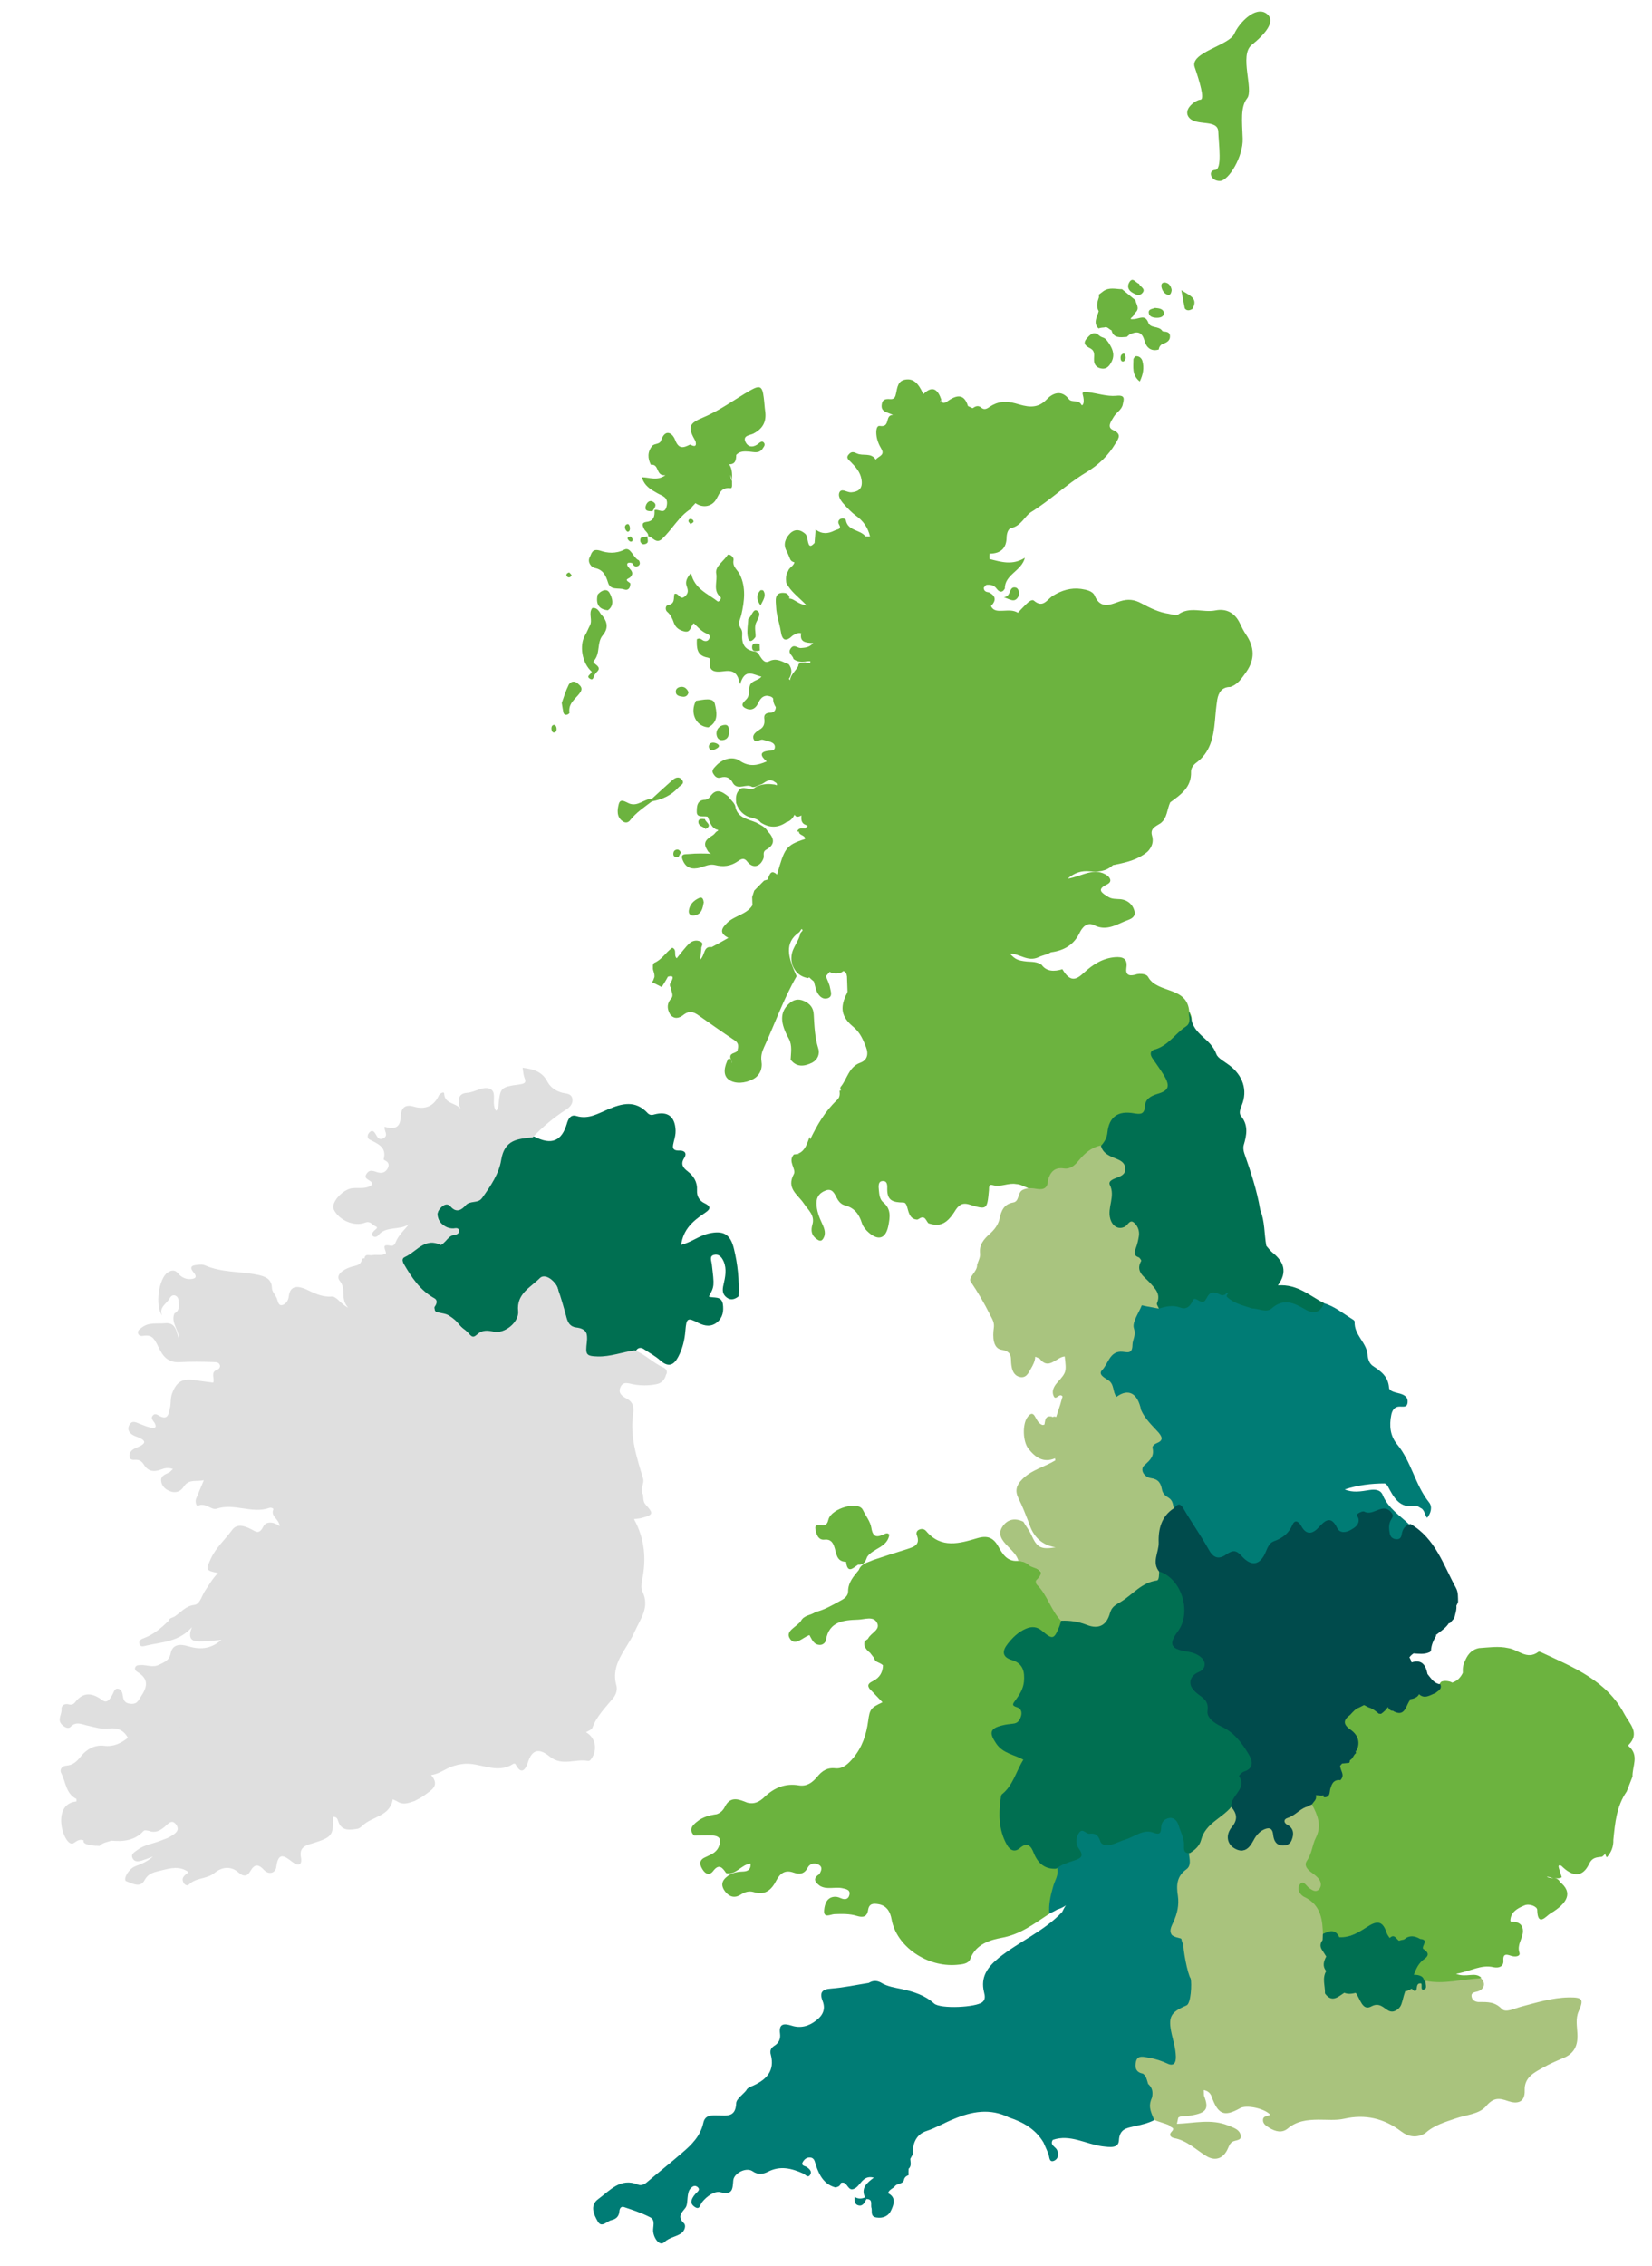 <?xml version="1.0" encoding="utf-8"?>
<!-- Generator: Adobe Illustrator 26.3.1, SVG Export Plug-In . SVG Version: 6.00 Build 0)  -->
<svg version="1.1" id="Layer_1" xmlns="http://www.w3.org/2000/svg" xmlns:xlink="http://www.w3.org/1999/xlink" x="0px" y="0px"
	 width="650px" height="891px" viewBox="0 0 650 891" style="enable-background:new 0 0 650 891;" xml:space="preserve">
<style type="text/css">
	.st0{fill-rule:evenodd;clip-rule:evenodd;fill:#6CB33F;}
	.st1{fill-rule:evenodd;clip-rule:evenodd;fill:#46276A;}
	.st2{fill-rule:evenodd;clip-rule:evenodd;fill:#007C75;}
	.st3{fill-rule:evenodd;clip-rule:evenodd;fill:#6BB33E;}
	.st4{fill-rule:evenodd;clip-rule:evenodd;fill:#006F51;}
	.st5{fill-rule:evenodd;clip-rule:evenodd;fill:#004B4C;}
	.st6{fill-rule:evenodd;clip-rule:evenodd;fill:#A9C37D;}
	.st7{fill-rule:evenodd;clip-rule:evenodd;fill:#DFDFDF;}
	.st8{fill-rule:evenodd;clip-rule:evenodd;fill:#A9C47F;}
</style>
<g id="FHRS_00000112625187495691849930000014274608152461016756_">
	
		<g id="fhrs-yorkshire-and-humberside" transform="translate(324.929, 445.247) rotate(-2) translate(-324.929, -445.247) translate(15.391, 10.8)">
		<path id="Fill-1_00000155862733161984710600000007311021392275290520_" class="st0" d="M263,340.6c-2.2,0.9-3.9,2.4-4.3,4.9
			c-0.2,1.5,0.9,2.1,2.2,1.9c2.9-0.4,3.3-2.8,3.8-5C264.6,341.3,264.3,340.1,263,340.6"/>
		<path id="Fill-3_00000137846390546183849360000010758819538479197075_" class="st0" d="M305.1,406.9c2.1-1,3.3-3.2,2.6-5.6
			c-1.2-4.4-1.2-8.8-1.3-13.3c0-2.7-1.4-4.4-3.7-5.5c-2.3-1.1-4.2-0.6-6,1c-3.6,3.2-3.7,7.3-0.4,13.7c1.3,2.7,0.6,5.5,0.4,8.2
			C299,408.7,302.2,408.2,305.1,406.9"/>
		<path id="Fill-5_00000083772619427672280290000012455067253941468333_" class="st0" d="M386.9,226.6c2.5,1,4.1,2.4,5.6,0.1
			c0.9-1.4,0.3-3.3-0.7-3.7C388.8,222.1,390,226.5,386.9,226.6"/>
		<path id="Fill-7_00000156548400685676538120000004173259194660492952_" class="st0" d="M250.1,184.2c-1.4-0.8-2.5,0.6-2.8,1.7
			c-0.6,2.1,1.2,2,2.6,2.1C250.8,186.7,252.1,185.3,250.1,184.2"/>
		<path id="Fill-9_00000172399912433031306170000011570980936550189228_" class="st1" d="M250.6,187.5L250.6,187.5L250.6,187.5
			C250.6,187.6,250.6,187.6,250.6,187.5C250.6,187.6,250.6,187.6,250.6,187.5L250.6,187.5L250.6,187.5L250.6,187.5L250.6,187.5"/>
		<path id="Fill-11_00000013885172513341946070000007270838246355443344_" class="st0" d="M239.8,195.7c0.7,0.1,1.1-0.6,1-1.7
			c-0.1-0.7-0.4-1.4-0.9-1.3c-0.7,0.1-1.2,0.7-1,1.7C239,194.9,239.5,195.6,239.8,195.7"/>
		<path id="Fill-13_00000168807878178606512810000005816084718448258487_" class="st0" d="M263.9,192.4c0,0.3,0.5,0.7,0.8,1.2
			c0.5-0.4,1.1-0.6,1.2-0.9c0.1-0.3-0.2-0.9-0.6-1C264.5,191.3,263.9,191.7,263.9,192.4"/>
		<path id="Fill-15_00000145017348062616078860000002124654678175262904_" class="st0" d="M424.3,130c2,1.2,1.3,2.9,1.3,4.6
			c-0.1,1.8,0.9,3,2.5,3.4c1.8,0.5,3.1-0.3,4.1-2c1.7-2.6,1.1-5-0.3-7.4c-0.7-1.1-1.3-2.4-2.8-2.8c-0.4-0.2-0.8-0.4-1.1-0.7
			c-2.1-2-3.5-0.6-5,1C421.1,128.2,422.9,129.2,424.3,130"/>
		<path id="Fill-17_00000136391149075056578890000011855359902067482276_" class="st0" d="M442.2,133.7c-0.4,0-1.1,0.8-1.1,1.3
			c-0.1,2.9-0.9,6.1,2.2,8.7c1.4-2.7,2-5.3,1.3-8.1C444.3,134.5,443.4,133.7,442.2,133.7"/>
		<path id="Fill-19_00000049914839958694182580000012548292170363172765_" class="st0" d="M437,132.6c-0.8,0.3-1,1.1-0.9,2.1
			c0.1,0.6,0.4,1,1.1,0.9c0.7-0.4,1-1.1,0.8-2.1C437.9,132.8,437.6,132.3,437,132.6"/>
		<path id="Fill-21_00000129902722083242195830000002380109536304484753_" class="st0" d="M430,122c1.3-0.5,1.9,0.8,2.9,1.2
			c0.6,3.2,3.3,2.9,5.9,2.8c0.4-0.3,0.7-0.6,1.1-0.9l0,0c2.8-1.2,4.9-1.2,5.8,2.6c0.6,2.6,2.3,4.5,5.5,3.7c0.2-1.2,0.9-2,2.1-2.3
			c1.5-0.5,2.6-1.3,2.5-3c-0.1-2-2.6-1.5-2.9-1.9c-1.3-2.3-4.8-1-5.5-3.7l0,0l0,0c-1.2-3.1-3.3-1.5-5.5-1.4
			c-3.1,0.2,0.3-1.1-0.2-1.6c0.3-0.3,0.6-0.7,0.9-1l0,0l0,0c1.8-1.6,0.3-3.2,0.1-4.8c-1.7-1.5-3.4-3-5.1-4.5
			c-2.5-0.1-5.1-1.1-7.5,0.6l0,0c-0.6,0.4-1.1,0.8-1.7,1.2c0,0.3,0,0.6,0,1c-0.7,1.8-1.3,3.6-0.3,5.5c-0.2,0.7-0.5,1.4-0.8,2.1
			c-0.7,1.7-0.9,3.3,0.5,4.7C428.4,122.1,429.2,122,430,122"/>
		<path id="Fill-23_00000065055432859189283920000017210922684749399228_" class="st0" d="M465,115.9c2.6-4.2-1-5.3-4.1-7.5
			c0.4,2.9,0.8,5.1,1.1,7.2C462.8,116.7,463.9,116.5,465,115.9"/>
		<path id="Fill-25_00000003092096202686241290000005667147093996160900_" class="st0" d="M450.7,118.9c1.5,0.1,3-0.3,3-1.7
			c0-1.7-1.7-2-3.4-2.2c-1,0.4-2.8,0.3-2.5,2C447.9,118.3,449.3,118.8,450.7,118.9"/>
		<path id="Fill-27_00000127748226898049959040000015480812770806928311_" class="st0" d="M455.4,110c1,0.4,1.5-0.5,1.7-1.8
			c-0.2-1.5-0.9-2.7-2.3-3c-0.9-0.2-1.8,0.1-1.7,1.5C453.3,108.2,454.1,109.5,455.4,110"/>
		<g id="Group-31_00000067915401650764826060000002259889926650169499_" transform="translate(440.13, 103.663)">
			<g id="Clip-30_00000129921303770198246580000007993156867344940164_">
			</g>
			<path id="Fill-29_00000165212386592643820270000007899371718028498566_" class="st0" d="M5.2,5.5c2-1.8-0.7-2.6-1-3.9l0,0
				C2.9,1.3,1.8-1.5,0.3,1.1c-0.9,1.5-0.3,3.1,1.3,4C2.7,5.8,4,6.6,5.2,5.5z"/>
		</g>
		<path id="Fill-34_00000038410877690103182110000014161186038279829938_" class="st0" d="M253.4,198.9c4.1-3.6,6.8-8.5,11.6-11.3
			c0.2-0.1,0.3-0.5,0.5-0.8c0.5-0.5,1-0.9,1.4-1.4l0,0l0,0c2.7,2,5.8,1.6,7.6-0.4c1.9-2.1,2.1-5.7,6.4-5c0.9,0.1,0.6-1.8,0.7-2.8
			c-0.5-0.7-0.5-1.6-0.5-2.5c0.2,0.7,0.4,1.5,0.5,2.5c0.1-2.3,0.4-4.6-0.9-6.6c2.6,0.1,2.8-1.8,2.9-3.6c1.5-1.5,3.3-1.3,5.2-1.1
			c1.8,0.2,3.7,1,5.2-0.9l0,0c0.5-0.8,1.4-1.5,0.6-2.5c-0.6-0.7-1.4-0.2-2,0.3c-1.9,1.5-4,1.6-5.1-0.6c-1.3-2.8,1.8-2.7,3.1-3.3
			c3.8-1.8,5.4-4.5,5-8.6c-0.2-1.9-0.2-3.7-0.4-5.6c-0.4-4.4-1.3-4.9-5.3-2.8c-6.2,3.3-12.1,7.4-18.7,9.9c-5.9,2.2-6.4,3.6-3.4,9.3
			c0.5,2.5-0.9,1.9-2.2,1.2c-2.6,1.2-4.5,1.8-5.8-2c-1-2.9-3.8-4.7-5.6,0.1c-0.6,1.5-2.5,0.9-3.5,1.9c-2,2.3-2,4.8-0.8,7.4
			c3.5-0.3,1.6,4.6,5.6,4.3c-3.5,2.3-6.2,0.6-9.3,0.5c0.9,3.5,3.3,4.9,5.9,6.5c1.8,1.1,4.3,1.6,3.5,5c-0.9,3.9-3.4,0.9-4.9,1.6
			c0.1,2.3-0.4,4.3-3.3,4.5c-2.1,0.2-1.6,1.4-1.1,2.6c0.4,1.1,1.8,1.7,1.6,3.1C249.6,198,250.9,201.2,253.4,198.9"/>
		<path id="Fill-36_00000175282183546356381250000010508272718587136173_" class="st0" d="M259.5,323.2c-1.4,0.1-3.5-0.4-2.5,2.3
			c1.2,3.3,3.6,3.9,6.8,3.2c1.9-0.5,3.8-1.4,5.9-0.8c3.1,0.9,6.1,0.7,9-1.2c1-0.6,2.3-1.6,3.6,0.2c2.1,3,5.1,2.4,6.5-1
			c0.4-1.1-0.4-2.5,1.1-3.3c4-2,3.3-4.6,0.9-7.3c-1-1.8-2.8-2.6-4.5-3.6c-3.3-1.5-7.4-2.1-7.9-6.8c-0.5-1.5-1.8-2.4-2.5-3.7
			c-2.4-2-4.7-3.8-7.3-0.2c-0.4,0.6-1.3,1.1-1.9,1.1c-3.4-0.1-3.4,2.8-3.5,4.5c-0.2,2.7,2.7,1.7,4.2,2.2c0.8,1.8,1,4,3.2,5.1
			c0.2,0.1,0.5,0.1,0.7,0.2c0,0.1,0,0.2,0,0.3c-0.1,0.1-0.2,0.1-0.3,0.2c-0.7,0.3-1,1-1.6,1.4c-2.1,1.3-4.6,2.5-2.7,5.7
			c0.4,1,1,1.5,1.6,1.7C265.6,323.2,262.5,323,259.5,323.2"/>
		<path id="Fill-38_00000158015399277193909720000016157932158291171755_" class="st0" d="M226.4,209.5c3.4,0.8,4.3,3.2,5.1,6.1
			c0.9,3,4,1.9,6.1,2.7c1.8,0.7,2.6-0.6,2.6-2.3c-1.8-1.4-1.8-1.4,0-2.3c1.6-1.5,0.8-2.5-0.4-3.9c-1.1-1.3-0.6-2.4,1.4-1.7
			c0.4,0.9,1.1,1.7,2.1,1.3c1.1-0.4,1.1-1.4,0.6-2.3l0,0c-2.3-1-3-5.6-5.6-4.4c-3.4,1.6-6.8,1.1-9.4,0.1c-3.4-1.2-3.5,1.1-4.3,2.4
			C223.5,207.1,225.1,209.2,226.4,209.5"/>
		<path id="Fill-40_00000097471849829167667350000011264118200928753541_" class="st0" d="M224.9,225.2c-1.7,2.1,0.1,4.7-1.2,6.9
			c-0.7,1.2-1.2,2.5-2,3.7c-2.5,3.9-1.6,10.9,2.1,14.4c-0.1,1-2.3,1.6-1,2.6c1.7,1.4,1.6-1,2.4-1.7c0.2-0.2,0.4-0.4,0.6-0.7l0,0
			c2.7-2.2-2.1-3.3-1-4.4c2.8-2.9,1.3-7.2,3.9-10c2.6-2.9,1.8-5.7-0.5-8.3C227.4,226.2,226.6,225,224.9,225.2"/>
		<path id="Fill-42_00000122699841983825022120000007546437097817300904_" class="st0" d="M264.4,263.1c-2.7,4.7-0.3,10.1,4.5,10.6
			c4.4-2.1,3.4-6.3,2.9-9.1C271.3,261.8,267.2,262.8,264.4,263.1"/>
		<path id="Fill-44_00000136383364267028556660000012417456626624250023_" class="st0" d="M218.2,254.7c-1.4-1.4-2.9-0.8-3.6,0.3
			c-1.3,2.4-2.2,5-3,7.1c0.2,1.5,0.3,2.6,0.5,3.7c0.1,0.7,0.6,1.1,1.3,1c0.4,0,1.1-0.5,1.1-0.7c-0.5-3.9,2.8-5.5,4.6-8
			C220.1,256.6,219.3,255.7,218.2,254.7"/>
		<path id="Fill-46_00000150072033976101411610000016827699149629811073_" class="st0" d="M256.2,297c0.9-1,2.8-1.4,1.6-3.1
			c-1.1-1.5-2.6-0.9-3.7,0c-2.8,2.3-5.6,4.7-8.4,7.1l0,0c-3.1-0.1-5.6,3-9,1.5c-1.5-0.7-3.4-2.3-4.1,0.2c-0.6,2.1-1.1,4.9,1.3,6.7
			c0.9,0.7,2,0.8,2.9-0.2c2.5-3,5.8-5,8.9-7.2C249.7,301.4,253.3,300,256.2,297"/>
		<path id="Fill-48_00000126286313689489518720000008600982462516766900_" class="st0" d="M289.7,228.5c-1.6-1-2.2,2.2-3.6,3.1
			c-0.2,2.2-0.7,4.4-0.5,6.6c0.3,3.1,1.7,2.4,3.1,0.6c0.2-1.7-0.4-3.5,0.3-5.3C289.7,231.9,291.6,229.7,289.7,228.5"/>
		<path id="Fill-50_00000165951565772485922320000010698010734951803294_" class="st0" d="M231.9,219.5c-1-2-3.2-1.1-4.7,0.5
			c-0.9,3.5,0.1,5.8,3.8,6.3C233.8,224.5,232.9,221.4,231.9,219.5"/>
		<path id="Fill-52_00000140000803726837749380000017014357372570933654_" class="st0" d="M274.5,278.9c1.9-0.2,2.5-1.7,2.5-3.5
			c0-1.2-0.1-2.7-2-2.4c-1.7,0.2-2.9,1.5-3,3.2C272,277.6,272.6,279.1,274.5,278.9"/>
		<path id="Fill-54_00000061463489280664835300000013079227477161016981_" class="st0" d="M258.9,257.4c-1.2,0-2.3,0.6-2.3,1.8
			c-0.1,1.6,1.4,1.9,2.6,2.1c1.1,0.2,2.1-0.3,2.4-1.7C261.1,258.4,260.3,257.4,258.9,257.4"/>
		<path id="Fill-56_00000072266024255887142430000011372199942541029291_" class="st0" d="M266.4,313.6c3-1.4,0.1-2.6-0.1-3.9
			c-1-0.1-2.4-0.4-2.6,0.8C263.5,312.5,265.6,312.5,266.4,313.6"/>
		<path id="Fill-58_00000089572394098879186560000015714619214078391193_" class="st0" d="M292.4,220.7c-0.1-0.2-1-0.3-1.2-0.1
			c-1.5,1.6-1.8,3.3-0.1,5.9C292.3,224.3,293.6,222.7,292.4,220.7"/>
		<path id="Fill-60_00000021810264381108632670000003671253827428842634_" class="st0" d="M208.2,270.6c-0.7,0.1-1.1,0.7-1,1.8
			c0.1,0.8,0.5,1.3,1,1.2c0.7,0,1.1-0.7,1-1.7C209.1,271,208.6,270.6,208.2,270.6"/>
		<path id="Fill-62_00000115479146220484431450000003005669140978138536_" class="st0" d="M287.2,242.9c0,1.9,1.7,1.5,3,1.3
			c0-0.9,0-1.8,0-2.6C288.8,241.3,287.2,241,287.2,242.9"/>
		<path id="Fill-64_00000106869275275110890020000013151182844051885459_" class="st0" d="M247.3,198.4L247.3,198.4
			C247.2,198.4,247.2,198.4,247.3,198.4C247.2,198.4,247.2,198.4,247.3,198.4C247.2,198.5,247.2,198.4,247.3,198.4z"/>
		<path id="Fill-66_00000082352727868650655740000003763194958202393239_" class="st0" d="M246.5,200.8c1.9-0.4,0.9-1.9,1.1-3
			c-1.1,0.4-2.8-0.4-2.9,1.4C244.6,200.2,245.4,201.1,246.5,200.8"/>
		<path id="Fill-68_00000096775613789544880910000005315385411024644228_" class="st0" d="M254.4,321.4c-0.8,0.3-1,1-1,1.7
			c0.1,1.2,1,1.2,2,1.1c0.3-0.6,0.7-1.1,1-1.7C256,321.7,255.5,321,254.4,321.4"/>
		<path id="Fill-70_00000168834337029507207240000016467212860219759771_" class="st0" d="M271.6,280c-1.4-0.5-2.6-0.2-2.8,1.3
			c0.4,2,1.6,1.6,3.1,0.8l0,0C273.5,281.3,272.8,280.5,271.6,280"/>
		<path id="Fill-72_00000097460845180289016820000012697095954064697526_" class="st0" d="M239.8,198.6c0.2,0.4,0.6,0.9,1,1
			c0.7,0.2,1-0.4,0.9-0.9c-0.1-0.4-0.5-0.8-0.7-1.1C240.1,197.8,239.5,198,239.8,198.6"/>
		<path id="Fill-74_00000083797244010624094020000007111721748106893997_" class="st0" d="M216.5,212.8c0.3-0.1,0.8-0.7,0.7-0.8
			c-0.2-0.4-0.6-0.8-0.9-1.1c-0.8,0.2-1.2,0.6-1.1,1.2C215.4,212.6,215.9,213,216.5,212.8"/>
		<path id="Fill-76_00000154397801870220775420000008430351508023079094_" class="st0" d="M481.6,244.6c-0.9-1.4-1.6-3-2.3-4.6
			c-1.8-4.1-5.1-6-9.4-5.3c-4.9,0.8-10-2.1-14.7,1.1c-0.8,0.5-2.4-0.1-3.6-0.4c-3.9-0.7-7.3-2.5-10.7-4.5c-2.7-1.6-5.2-2-8.4-1.1
			c-3.4,1-7.7,3.2-9.9-2.6c-0.7-1.8-3.1-2.4-5.2-2.8c-4-0.7-7.7,0.3-11.2,2.3c-2.3,1.3-4,4.9-7.5,1.7c-0.8-0.8-2.3,0.5-3.2,1.3
			c-1.1,1-2.2,2.1-3.3,3.2c-1.8-1.2-3.8-1-5.8-1c-1.9,0-3.8,0.1-4.7-2l0,0l0,0c2.2-2.1,2.1-3.9-0.6-5.4c-1.1-0.2-2-0.5-2-1.9
			c0.3-0.3,0.6-0.7,0.9-1l0,0l0.4-0.1h0.4c1.4,0,2.5,0.4,3.4,1.7c0.8,1.2,2.1,1.9,3.2,0l0,0l0,0c0.1-5.5,6.8-6.6,8.3-11.8
			c-5,2.9-9.4,1.3-13.9,0l0,0l0,0c0-0.7,0-1.4,0.1-2.1c4.3,0.1,6.7-1.8,6.9-6.3c0.1-1.4,0.7-3.3,2-3.5c3.9-0.7,5.4-4.5,8-6
			c7.7-4.4,14.3-10.4,21.8-14.6c5.4-3,9.2-6.4,12.3-11.2c1.4-2.1,2.6-3.6-0.8-5.3c-2.5-1.2-0.6-3.5,0.5-5.2s3.2-2.6,3.7-4.7
			c0.5-2,1.3-3.8-2.5-3.5c-3.6,0.2-7.2-1.2-10.9-1.8c-2.9-0.4-2.3,0.1-2,1.9c0.4,2.7-0.6,3.6-0.9,2.9c-1.1-2.2-3.7-0.8-4.8-2.3
			c-2.9-4.1-6.5-2.5-8.8-0.2c-4.1,4-8.3,2.4-12.3,1.1c-3.8-1.2-7-1-10.2,1c-1.2,0.8-2.2,1.2-3.3,0.2c-1.2-1.1-2.3-0.6-3.4,0.1l0,0
			l0,0c-0.6-0.3-1.2-0.6-1.8-0.9c-1.2-4.5-3.8-5.1-8.4-1.9c-1.2,0.6-1.9,0.4-2-1c0,0.4-0.2,0.8-0.4,1.1c0-0.4,0.1-0.8,0.4-1.1
			c-1.2-4-3.2-5.9-7-2.4c-1.8-4.5-3.7-6.2-6.5-6c-3.3,0.2-3.6,2.9-4.2,5.3c-0.3,1.3-0.7,2.4-2.4,2.2c-1.7-0.2-3.1-0.1-3.4,2.1
			c-0.5,3,2.4,3,4.3,4.2c-3.4-0.2-1,4.9-5.3,4.1c-1.4-0.3-1.6,2-1.5,3.4c0.1,2,0.8,3.9,1.8,5.7c1.4,2.6-1.5,2.8-2.4,4.1
			c-1.7-3-5-1.5-7.3-2.7c-1.4-0.7-2.1-0.9-3.2,0.2c-1.4,1.4-0.1,2.2,0.7,3.1c1.8,2,3.5,4,3.9,6.8c0.5,3.3-0.8,5-4.3,5.1
			c-1.6,0-3.7-2-4.6,0c-0.7,1.8,1,3.8,2.3,5.3c1.2,1.4,2.5,2.8,3.9,3.9c2.9,2.2,4.6,4.9,5.3,8.4c-0.6,0-1.2,0-1.8-0.1l0,0
			c-2-2.8-6.9-2.3-7.5-6.7c-0.1-0.6-1.3-0.8-2.1-0.5c-0.8,0.4-1.1,1.2-0.7,2c1.2,2.2-0.5,1.9-1.8,2.5c-2.6,1.2-5,1.3-7.4-0.7
			c-0.2,2-0.4,3.6-0.6,5.3c-0.9,0.8-2,2-2.5-0.2c-0.3-1.2-0.2-2.4-0.9-3.4c-2-2-4.2-2.3-6.2-0.4c-1.8,1.8-2.9,4.1-1.5,6.8
			c0.5,1,0.8,2,1.2,3c0.3,0.9,0.9,1.3,1.7,1.5c-0.3,1.5-2.2,2-2.6,3.4c-1,1.4-1,2.9-0.9,4.5c1.6,3.6,4.8,5.9,7.7,9.2
			c-2.3-0.4-3.5-1.4-4.8-2.2c-0.6-0.4-1.3-0.7-1.9-0.7c0.2-1-0.4-1.7-1.3-2.2c-4.9-1-4,3.1-4,5.3c0,3.2,1.1,6.4,1.5,9.6
			c0.4,3.7,1.8,4.4,4.6,1.9l0,0c1.1-0.6,2.1-1.2,3.4-0.8l0,0c-0.8,3.5,1.7,3.8,4.6,4c-1.7,1.8-3.3,1.7-5,1.8c-1.3,0-2.6-1.9-4,0.1
			c-1.3,1.8,0.9,2.7,1,4.1c1.6,1.3,3.4,1.4,5.3,1.1c0.5,0,1.6-0.2,1.3,0.4c-0.5,0.9-1.5-0.1-2.3,0c-0.8,0.2-1.8-0.1-2.4,0.7
			c0,0.3-0.1,0.5-0.2,0.8c-1.1,1.8-3.1,3.2-3.3,5.3c-0.1-0.2-0.3-0.4-0.5-0.5l0.1-0.1c1.3-1.9,1.4-3.8,0.1-5.7
			c-2.5-1-4.7-2.9-7.8-1.4c-1.7,0.8-2.7-1-3.5-2.3c-0.4-0.9-1-1.6-1.9-1.8c-4.1-0.7-5.1-3.3-4.7-7c0.1-0.9-0.1-1.8-0.7-2.6
			c-0.9-1.8,0.1-3.2,0.6-4.9c1.4-5.3,2.3-10.7,0-15.9c-0.8-1.9-2.9-3.1-2.3-5.8c0.3-1.3-1.8-2.8-2.3-2c-1.6,2.3-5.1,4.3-4.7,7
			c0.5,3.1-1.7,6.7,1.4,9.4c0.3,0.2-0.1,1.5-1.1,1.7c-3.9-3.3-9.1-5.3-10.2-11.6c-1.8,1.9-2.4,3.4-1.9,5s0.8,2.8-0.8,4.1
			c-2.2,1.7-2.3-1.7-4.1-1.1c-0.5,1.5,0.3,3.9-2.7,4.3c-1,0.1-1.3,1.9-0.3,2.7c1.3,1.2,1.9,2.8,2.4,4.4c0.6,1.9,2.1,3,4.1,3.5
			c2.5,0.6,2.3-2.1,3.7-3.1c1.5,1.5,2.9,3.3,4.9,4.2c0.7,0.3,1.5,0.8,1.1,1.8s-1.2,1.4-2.3,1c-0.8-0.3-1.3-1.4-2.7-0.7
			c-0.2,3.3-0.4,6.5,4.1,7.4c0.4,0.1,1,0.5,0.9,0.7c-1.6,6.1,3.6,4.9,6.1,4.8c3.6-0.1,4.5,1.7,5.3,5.4c2.1-6.6,5.5-3.4,8.5-2.7
			c-1.4,1.5-3.6,1.3-4.6,3.1c-0.8,1.7-0.1,3.7-1.4,5.3c-0.8,1-3.2,2.3-0.9,3.7c1.8,1.1,3.8,0.9,5.1-1.5c0.8-1.5,1.7-3.1,3.8-3
			c0.9,0.2,1.8,0.3,2.3,1.2l0,0l0,0c-0.1,1.3,0.3,2.4,0.9,3.4l0,0l0,0c-0.1,1.4-0.9,2.1-2.3,2.1c-1.3,0-2.4,0.4-2.4,1.9
			c0.5-0.3,1-0.6,1.4-0.8c-0.5,0.2-0.9,0.5-1.4,0.8c0.2,1.9,0,3.6-2,4.6l0,0c-1.3,0.8-3,1.8-2.5,3.5c0.6,2.1,2.4,0.2,3.6,0.5
			c1,0.3,2.1,0.6,3.1,1c0.9,0.4,1.7,1,1.6,2.1c-0.1,1.3-1.2,1.3-2.1,1.3c-4.3,0.2-3.7,2-1.3,4.2c-3.9,1.5-7,2-10.7-0.7
			c-2.6-1.9-6.7-1-9.4,1.8c-0.7,0.7-1.8,1.6-1.2,2.8c0.6,1.1,1.4,2.2,2.9,1.8c2.4-0.6,3.9,0.3,4.9,2.5c1.9,2.9,5.2,0,7.4,1.6
			c1.4,0.3,2.4-0.7,3.7-0.9c0.4-0.2,0.7-0.3,1.1-0.6c1.4-0.9,2.8-1.3,4.2-0.1c0.2,0.2,0.6,0.3,0.7,0.6c0.4,1.2-0.6,0.4-0.7,0.4
			c-1.2-0.2-2.4-0.4-3.6-0.3c-1.5,0.1-3,0.4-4.3,1.2c-1.9,1.7-4.6-1.4-6.4,0.9l0,0c-1.3,1.4-1.3,3.2-1.2,4.9c0.9,3,2.8,5.2,5.9,6
			c1.4,0.4,2.6,0.8,3.5,2c3.4,2.4,6.9,2.4,10.3,0.1v0.1c1.5-0.5,2.4-1.5,3.1-2.8c0.6,1.2,1.6,0.9,2.7,0.4c-0.2,1.6-0.2,3.1,1.6,3.8
			c1.8,0.6-0.6,0.9-0.2,1.4c-1.2,0-2.6-0.6-3.3,1c0.2,0.1,0.5,0.1,0.7,0.1l0,0c-0.1,1.6,2.4,1.3,2.3,3c-7.9,2.2-8.2,3.6-11.5,13.6
			l0,0c-1.8-1.7-2.7-1.3-3.7,1.8c-0.5,0.1-1,0.3-1.5,0.4l0,0c-1.3,1.3-2.7,2.5-4,3.8c-0.3,0.8-0.6,1.6-0.9,2.5l0,0
			c0,1.1,0,2.1,0,3.2c-2.4,3.6-7.1,3.8-10.1,6.5c-2.3,2.1-3.6,3.9,0.2,6c-2.5,1.3-4.6,2.4-6.7,3.4l0,0c-3.3-0.6-2.6,2.9-4.7,4.8
			c0.3-1.9,0.4-3,0.6-4.2c-0.2-1,1.3-2-0.2-2.9c-1.6-0.9-3.3-0.4-4.4,0.5c-1.9,1.7-3.5,3.8-5.2,5.7c-1.3-1.2,0.4-3.3-1.6-4.2
			c-2.6,1.7-4.3,4.6-7.3,5.7c-0.8,0.6-0.5,1.5-0.6,2.4c0.1,0.8,0.5,1.6,0.5,2.4c0,0.2,0,0.4,0,0.6s-0.1,0.4-0.2,0.6
			c-0.2,0.5-0.3,1.1-0.9,1.5l3.8,2.1c0.9-1.3,1.8-2.6,2.6-4c2.7-0.6,1.8,0.9,1.2,2.1c-0.7,0.8-0.8,1.7,0,2.5l0,0l0,0
			c-0.3,1.3,0.9,2.6-0.1,3.9l0,0c-1.9,1.9-2,4-0.8,6.3l0,0c1.5,2.2,3.6,1.7,5.2,0.5c2.4-1.8,4.2-1.1,6.2,0.5
			c4.5,3.4,9.1,6.9,13.7,10.2c1.7,1.2,1.3,2.6,0.9,4.1l0,0l-0.1,0.1c-0.8,1-3.3,0.5-2.7,2.9c0.4,0.6,0.7,1.1,0.4,1.8
			c0.1-0.8,0.2-1.5-0.8-1.8c-0.1,0-0.3,0-0.5,0c-1.6,2.8-2.6,6.4,0,8.3c2.4,1.8,6.3,1.6,9.4,0.1c2.7-1.3,4-3.9,3.6-7
			c-0.2-2,0.3-3.6,1.2-5.4c4.6-9.1,8.3-18.7,13.8-27.5c-3.1-7.5-4.6-13.3,1.7-17.3c0.3-0.4,0.6-0.8,0.9-1.2c0.2,0.1,0.3,0.4,0.4,0.6
			c-0.3,0.3-0.6,0.7-0.9,1c-0.5,2.1-1.8,3.9-2.8,5.8c-2.8,5.1-0.1,11.1,5.2,12c0.1-0.1,0.3-0.2,0.4-0.3c0.6,0.6,1.2,1.2,1.8,1.7l0,0
			c0.4,1.5,0.6,3.1,1.2,4.4c0.8,1.6,2.1,2.9,4,2.4c2.1-0.6,1.3-2.6,1.1-4c-0.2-1.6-1-3.2-1.5-4.7l0,0l0,0c0.5-0.6,1.1-1.1,1.6-1.7
			c0.1,0.1,0.3,0.3,0.4,0.3c1.4,0.6,2.8,0.6,4.2,0.1c0.3-0.2,0.5-0.3,0.8-0.5c0.7,0.3,1,0.8,1.2,1.5c0,0.2,0,0.4,0.1,0.6
			c0,0.3,0,0.5,0,0.8c0,1.8,0,3.5,0,5.3c-0.2,0.5-0.4,1-0.7,1.4c-2.4,4.8-2.1,8.4,2.4,12.4c2.7,2.4,3.7,5.1,4.8,8.2
			c1,2.9,0.3,5.2-2.5,6.1c-4.6,1.5-5.3,6.2-8,9.2c-0.3,0.4-0.2,0.9,0.1,1.4l0,0c-0.2,0-0.4,0.1-0.6,0.1c0.1,1.4,0.1,2.6-1.2,3.7
			c-4.8,4.2-8.1,9.5-11,15c-0.1-0.3-0.1-0.7-0.2-1c-1.1,2.7-2,5.6-4.9,6.5c0.2,0,0.4,0,0.6,0.1c-0.6,0-1.3,0-2.1,0.1
			c-2.7,2.6,0.8,5.8-0.3,7.7c-3.3,5.6,1.3,8.1,3.5,11.7c1.6,2.6,4.3,4.8,3.1,8.4c-0.8,2.4-0.5,4.3,1.5,5.8c0.8,0.6,1.6,1.1,2.4,0.1
			c1.5-2,0.8-4.1-0.1-6.2c-1.1-2.6-2-5.2-1.9-8.1c0.1-2.6,1.5-4,3.8-4.8c2.5-0.8,3.3,1.1,4.1,2.8c0.7,1.5,1.6,2.8,3.2,3.3
			c3.7,1.1,5.5,3.6,6.5,7.3c0.4,1.4,1.5,2.8,2.6,3.8c3.7,3.4,6.5,2.5,7.7-2.3c0.8-3.4,1.5-6.7-1.7-9.5c-1.3-1.2-1.4-3.1-1.5-4.8
			c-0.1-1.4-0.2-3.4,1.4-3.5c2.2-0.2,2,1.8,1.9,3.4c-0.1,4.4,2.1,5.1,6.2,5.3c2.3,0.1,0.7,6.4,5,6.9c0.5,0.1,1.1-0.5,1.7-0.7
			c1.5-0.4,1.8,0.8,2.4,1.7c0.1,0.2,0.3,0.4,0.4,0.6c4.4,1.6,7.1,0.6,10.4-4.1c1.5-2.3,2.9-3.8,6-2.7c6.9,2.4,6.9,2.3,7.9-5.4
			c0.1-1-0.1-2.5,1.6-1.9c3.1,1,6.1-0.8,9.2-0.1c1.6,0.1,2.9,1,4.3,1.6c3.1,1.3,6.5,4.7,9,2.1c1.5-2.7,3.1-7.9,6.6-7.7
			c2.3,0.1,4.1-1.2,5.6-2.9c2.4-2.7,5.4-4.6,8.7-6c2.3-1.2,3.1-3.4,3.7-5.7c1.5-5.8,3.3-7,9.4-6.3c2.1,0.2,4.4,0.6,5.1-2
			c0.9-3.3,3.1-4.7,6-5.9c3.5-1.4,4.2-3.6,2.8-7.2c-0.9-2.3-2.4-4.4-3.8-6.5c-1-1.6-1-2.9,0.9-3.8c3.6-1.7,6.3-4.6,9.5-6.9
			c3.1-2.1,4.5-4.7,2.6-8.3c-0.5-10-12.3-7.3-15.7-14.1c-0.5-1-2.1-1.3-3.4-1.3c-0.6,0-1.2,0.1-1.8,0.3c-2.4,0.5-3.7-0.2-3.2-2.9
			c0.7-3.7-1.4-4.4-4.3-4.3c-4.9,0.2-8.9,2.6-12.5,5.7c-2.9,2.5-5.4,3.9-8.4-1.7c-3.3,0.9-6.3,0.7-8.1-2c-1.7-1.3-3.7-1.3-5.7-1.5
			c-3.6-0.5-4.6-1-6.6-3.3c3.6-0.1,6.9,3.7,11.3,1.7l0,0c1.6-0.7,3.3-0.8,4.8-1.7c5.1-0.5,9.1-2.5,11.6-7.3c1.1-2.1,3.1-4.2,5.7-2.8
			c4.4,2.5,8.2,0.5,12-1c1.8-0.7,4.8-1.1,4.1-4.1c-0.6-2.6-2.6-4.3-5.2-4.7c-1.7-0.2-3.5-0.1-4.9-1.1c-2.2-1.5-4.8-3-0.3-4.9
			c1.8-0.8,1.7-2,0.5-3.3c-5.2-4.1-10.3-0.1-15.9,0.5c2.8-2.3,5.6-3,8.7-2.6c3.2,0.4,6.4,0.4,9.3-2.1c4.2-0.7,8.5-1.4,12.2-3.7
			c0.6-0.4,1.1-0.7,1.7-1.2c1.7-1.7,2.5-3.7,1.9-6.1c-0.8-3,1.7-3.7,3.5-4.8c2.8-2,2.7-5.4,4.1-8.1l0,0c4.3-2.9,8.6-5.6,8.6-11.7
			c0-1.4,1-2.7,2.2-3.5c5.7-3.9,7.1-9.9,7.9-16.2c0.3-2.8,0.7-5.6,1.2-8.3c0.6-2.8,2-4.9,5.3-4.8c3.1-0.9,4.7-3.4,6.5-5.7
			C484.8,254.5,484.8,249.7,481.6,244.6"/>
		<path id="Path-4_00000005962108934890479570000015047385605958771630_" class="st0" d="M477.6,66c3.5,0,9.5-9.4,9.5-16.3
			s-0.5-12.5,2.3-15.8c2.8-3.3-2.6-17,2.5-20.9c5.2-3.9,10.3-9.1,6.2-12.2s-10.7,3.1-12.9,7.6s-17.8,6.7-16,12.5
			c1.8,5.9,3.6,12.9,1.8,12.9c-1.8,0-7.4,3.6-4.6,7c2.8,3.4,11.2,0.8,11.2,5.8s1.1,15-1.8,15C472.8,61.8,474,66,477.6,66z"/>
		<g id="Group-80_00000007390071645395312630000013764227728861395596_" transform="translate(203.265, 707.895)">
			<g id="Clip-79_00000052818787309201555400000003988176248804815247_">
			</g>
			<path id="Fill-78_00000089566658219311101640000004387098209408766090_" class="st2" d="M238.2,61c0.4-4.5-1.3-7.8-2.3-11.6
				c-0.3-0.6-0.5-1.2-1-1.6c-5.1-0.9-3.4-3.7-2.2-6.4c1.8-3.1,2.1-6.5,2-9.9c-0.3-3.7,0.3-7,3.3-9.6c1.8-1.6,2.4-3.9,1.6-6.3
				c-1.8-3.7-1.9-7.9-3.5-11.6c-2-4.7-5.2-5.1-8.4-1.3c-0.9,1.1-1.5,2.6-3.2,2.4c-4.4-0.6-8.2,1.5-12.1,3c-3.3,1.2-5.9,1.9-8.6-1.6
				c-1.7-2.1-4.9-3.2-7.6-2c-2.7,1.2-2.7,4.1-1.9,6.6c0.8,2.9-0.6,3.9-3.1,4.6c-2.2,0.6-4.6,1.3-5.6,3.8c-1,3.9-2.8,7.6-3.5,11.5
				c-0.4,2.1-1,4.1,0.7,6c1.3-0.7,2.5-1.1,3.7-1.8c1.4-0.4,2.6-0.9,3.6-1.6c-0.6,0.7-1.1,1.7-1.6,2.6c-7.4,7.3-17.3,11-25.5,17.1
				c-4.6,3.5-7.6,7.3-6.3,13.4c0.3,1.4,0.5,2.8-0.8,3.8c-2.5,2-16.6,2.2-19-0.1c-3.5-3.4-7.8-4.9-12.4-6.1c-2.8-0.7-5.8-1.2-8.3-2.9
				c-1.6-0.9-3.1-0.9-4.7,0c-4.9,0.6-9.9,1.5-14.8,1.7c-3.7,0.1-4.8,1.4-3.6,4.8c1.2,3.4-0.3,5.8-2.9,7.6c-2.9,2.1-6.2,2.9-9.7,1.6
				c-2.9-1-5-1-4.6,3c0.2,2.1-0.6,3.7-2.4,4.7c-1.5,0.9-1.9,2-1.5,3.5c1.4,6.3-2,9.6-7.2,11.8c-1.1,0.5-2.4,0.7-3,1.9
				c-1.4,1.6-4,3.2-4.1,4.9c-0.4,5.4-3.7,4.7-7.1,4.5c-2.5-0.1-5.3-0.6-6.1,2.8c-1.3,5-4.8,8.3-8.6,11.3c-4.7,3.8-9.6,7.4-14.4,11.2
				c-1.1,0.9-2.4,1.3-3.5,0.8c-6.8-3.1-11.1,1.9-15.8,5.1c-3.6,2.4-2,6.1-0.5,8.9c1.4,2.6,3.5,0,5.3-0.4c1.8-0.3,3.1-1.3,3.3-3.4
				c0.1-1,0.7-2,1.8-1.6c3.5,1.3,7,2.6,10.2,4.4c2.2,1.2,0.9,3.7,1,5.6c0.2,2.9,2.4,6,4.2,4.4c2.2-1.9,4.6-1.9,6.7-3.2
				c1.6-1,2.2-3.1,1.3-4c-2.6-2.7-0.8-4.1,0.8-6c0.8-1,0.8-2.6,1-4c0.2-1.4,0.4-2.8,1.5-3.8c0.8-0.7,1.6-1,2.5-0.3
				c1.1,0.9,0.4,1.6-0.3,2.2c-0.5,0.4-0.9,0.9-1.3,1.4c-1,1.4-1.6,2.8,0.1,4.1c2.2,1.7,2.2-0.6,3.2-1.7c1.9-2.2,5.1-4.3,7.3-3.6
				c4.9,1.4,4.8-1.2,5.2-4.4c0.3-2.9,5.3-5.2,7.7-3.4c2.1,1.6,4.2,1.3,6.1,0.4c4.9-2.3,9.3-1,13.8,1.2c0.8,0.4,1.8,2,2.7,0.6
				c0.9-1.3-0.2-2.3-1.2-3.1c-0.8-0.5-2.5-0.6-1.4-2.2c0.6-0.9,1.5-1.6,2.7-1.5c1.9,0.1,1.9,1.8,2.3,3.1c1.2,4,2.9,7.6,7.3,9
				c1.2-0.1,2.1-0.6,2.3-1.7c2.3-0.7,2.4,2.5,4.2,2.7c3.4-0.2,3.9-5.8,8.8-4.3c-2.7,1.9-5.1,3.7-3.9,7.2c0.1,0.1,0.1,0.2,0.2,0.4
				c-1.4,0.6-2.7,0.6-4.1-0.3c-0.1,1.4-0.2,3,1.4,3.4c1.8,0.5,2.5-1.2,3.2-2.4l0,0c2.8,0.1,1.4,2.4,1.9,3.7c0.2,1.4-0.6,3.3,1.8,3.7
				c2.6,0.5,4.8-0.4,5.9-2.7c1.1-2.2,2.2-4.9-1-6.7l0,0c0.4-1.5,2.1-1.7,2.9-2.8c1-1,2.9-0.5,3.5-2.1l0,0l0,0c0.2-1,0.9-1.6,1.9-1.9
				c0-0.8,0-1.7,0.1-2.5c1.3-1.1,0.8-2.6,0.8-3.9l0,0c0.4-0.6,0.7-1.2,1.1-1.8c-0.1-4.3,1.7-7.8,5.6-8.9c3.8-1.1,7.2-3,10.8-4.3
				c7.3-2.8,14.6-3.9,21.9,0.1c5.5,2,10.3,5,13.2,10.3c0.6,1.6,1.3,3.1,1.8,4.7c0.4,1.2,0.1,3.4,2.2,2.6c1.6-0.7,2.1-2.6,1.1-4.4
				c-0.7-1.2-2.7-1.9-1.4-3.8l0,0l0,0c6.9-2.1,12.9,2.1,19.3,3.2c3.2,0.5,6.4,1.1,6.7-2.1c0.4-4.5,3.2-4.7,6.2-5.3
				c2.7-0.5,5.5-1,8-2.2c-0.4-3.3-1.3-6.6-0.1-10c0.6-1.7-0.6-3.2-1.5-4.7c-0.8-1.1-0.9-2.6-1.7-3.7c-0.8-1.2-2.8-2.3-1.5-3.9
				c1.1-1.5,2.9-0.5,4.4-0.2c1.4,0.3,2.7,0.9,4,1.4c4.3,1.6,6.1,0.4,6.3-4.3c0.1-3-1-5.8-1.5-8.7c-0.8-4.8,0.2-7,4.6-8.9
				c2.2-0.9,2.8-2.4,3.7-4.3C240.1,67.8,237.9,64.3,238.2,61"/>
		</g>
		<path id="Fill-81_00000043439106968092463370000003168946598462845082_" class="st3" d="M396,630.4c-1.4-4.2-3.8-7.9-6.2-11.5
			c-1.3-1.9-3-3.6-1.4-6.3c0.9-1.5-0.4-2.7-1.5-3.6c-2.4-1.8-4.8-3.5-7.9-3.5c-4.2,0.1-5.8-3-7.4-6.1c-1.8-3.4-4.1-4.4-8-3.4
			c-7,1.8-14.4,3.8-20.1-3.5c-0.7-0.9-1.9-1.1-3-0.5c-0.7,0.4-1,1.2-0.7,2c1.4,4-1.5,4.6-4.2,5.4c-4.5,1.2-9,2.5-13.4,3.8
			c-2.1,0.9-4.7,1.2-5.7,3.7c-2.1,2.4-4.4,4.7-4.5,8.3c-0.1,1.9-1.8,2.9-3.3,3.6c-3.2,1.6-6.3,3.3-9.8,4c-1.8,1.3-4.6,1-5.9,3.4
			c-1.7,2.2-6.3,3.6-4.6,6.6c1.9,3.4,5.1-0.2,7.8-1c0.9,1.7,1.5,3.8,3.9,4c1.2,0.1,2.3-0.8,2.5-1.8c1.5-7.4,7.3-7.6,13-7.6
			c2.5,0,6-1.3,7.3,1.4c1.5,2.9-2.6,4-3.7,6.2c-0.4,0.4-1,0.6-1.4,1.1c-0.2,0.6-0.2,1.2-0.1,1.7c0.4,1.2,1.2,2,2.1,2.8
			c0.4,0.6,0.9,1.2,1.3,1.8c0.3,0.5,0.4,1.1,0.8,1.5c0.9,0.7,2,0.9,2.8,1.8c-0.2,2.8-1.5,4.8-4.1,6c-1.2,0.6-2.7,1.2-1.5,3
			c1.6,1.8,3.2,3.6,4.9,5.5c-4.7,2-5.1,2.5-5.9,7.2c-0.9,5.3-2.7,10.2-6.4,14.3c-1.9,2.1-4.1,4.2-7.1,3.8c-3.3-0.5-5.4,0.9-7.3,3.1
			c-2,2.2-4.2,3.7-7.3,3.1c-5.3-1.1-9.8,0.6-13.7,4.1c-2,1.8-4.1,2.8-6.8,2c-3.2-1.4-6.4-3-8.8,1.1c-0.7,1.4-1.8,2.5-3.4,3
			c-2.8,0.3-5.6,0.9-7.9,2.7c-1.8,1.3-3.5,3-1.3,5.4c2.3,0.1,4.6,0,7,0.2c3.3,0.2,3.9,2,2.4,4.8c-1.2,2.3-3.5,2.8-5.6,3.8
			c-2.3,1-2,2.9-0.9,4.7c1,1.7,2.5,2.6,4.1,0.7c2.5-3.1,3.8-1,5.1,1c3.9,1,6-3.2,9.7-3.4c0.1,2.6-1.5,3-3.2,3c-2.4,0-4.6,0.4-6.5,2
			c-2.2,1.7-2.1,3.7-0.6,5.7c1.6,2.1,3.6,2.8,6.1,1.3c1.5-0.9,3.2-1.4,5-0.8c4.5,1.6,7.1-0.6,9.1-4.2c1.6-2.8,3.6-4.2,6.9-2.9
			c2.2,0.9,4.2,0.8,5.6-1.7c0.9-1.6,2.6-1.9,4.1-1.2c2,1,1.3,2.5,0.4,3.9l0,0l0,0c-2.8,1.6-1.8,3.1,0.1,4.6l0,0l0,0
			c2.7,1.7,5.8,0.5,8.7,1.2c1.5,0.4,3.4,0.7,2.7,2.9c-0.5,1.7-2,1.7-3.4,1c-0.6-0.3-1.2-0.5-1.8-0.6c-3.6-0.3-4.6,2.7-4.9,5.1
			c-0.4,3.4,2.5,1.7,4,1.7c3,0,5.9,0,8.8,1c2.3,0.8,4,0.6,4.5-2.2c0.5-2.6,2.2-2.5,4.2-2.1c3.3,0.7,4.5,3.3,4.9,6.1
			c1.5,10.7,13.2,19.4,25,18.8c2.1-0.1,4.6-0.2,5.4-2.1c2.3-5.9,8.5-7.3,12.6-7.9c7.6-1.1,13.1-5.2,19.1-8.8
			c-0.2-3.6,0.7-7,1.8-10.4c0.7-2.5,2.6-4.7,1.9-7.5c-3.5-1.9-6.5-4.2-8.3-7.9c-1-2.2-2.8-3.3-5.4-2.1c-1.8,0.8-3.2,0.5-4.4-1.2
			c-3.7-5.3-2.7-17.3,2.2-21.6c2.9-2.6,2.9-6.4,4.8-9.4c0.7-1.1-0.7-2.2-1.8-2.9c-1.2-0.8-2.6-1.1-3.8-1.8c-2.4-1.5-5.2-3.2-4.9-6.3
			c0.4-3.3,3.8-2.5,6.1-2.9c4.3-0.7,5.9-3.4,3.9-7.3c-1-1.9-0.6-3.1,0.3-4.7c3.8-6.9,3.2-10.4-2.6-15.3c-1.4-1.1-2-2.2-1.2-4
			c2.7-5.5,8.5-7.1,13.4-3.4c2.7,2.1,4.6,1.2,6.2-1.3C395.8,633.6,396.2,632.1,396,630.4"/>
		<path id="Fill-83_00000181060297560187560890000016787558517665542016_" class="st3" d="M303.4,594.5c2.4-0.2,3.2,1.2,3.7,2.7
			c0.9,2.6,0.5,6.1,4.5,6.3c0.4,5,2.8,2.4,4.7,1.3c2.3,0.3,3-1.3,3.7-3c2.5-3.3,8.1-3.4,9-8.4c-0.7-0.8-1.3-0.5-1.9-0.3
			c-2.8,1.2-4.6,1.5-5.1-2.7c-0.3-2.4-2.1-4.8-3.1-7.1c-1.7-3.7-12.2-1-13.6,3.2c-0.4,1.4-0.8,2.3-2.3,2.4c-1.2,0-3.3-0.9-3,1.3
			C300.2,592,300.9,594.7,303.4,594.5"/>
		<path id="Fill-85_00000022540281723084147310000002946131767447157666_" class="st4" d="M271.8,478.9c-1.2-5.8-3.9-7.4-9.7-6.3
			c-3.7,0.7-6.7,3.1-11,4.1c1.1-6.2,5-9.2,9.4-12c2.1-1.3,3.6-2.4,0.3-4.1c-1.9-1-2.9-2.8-2.7-5.1c0.3-3.3-1.1-5.7-3.5-7.7
			c-1.7-1.4-2.7-2.9-1.1-5.2c1.3-1.9,0.2-3-1.8-3c-3.3,0-2.5-1.9-2-3.8c0.4-1.3,0.8-2.7,0.8-4.1c0-5.6-2.9-7.9-8.3-6.6
			c-1.1,0.3-1.9,0-2.5-0.7c-4.6-5.3-9.9-4.1-15.4-2c-4,1.5-7.9,3.8-12.6,2.2c-2.2-0.8-3.3,1-3.9,3c-2.3,6.7-6.3,8.2-12.8,4.6
			c-5.1-2.3-10.7,0-12.9,5.1c-2.2,5.3-3.4,11.2-7.8,15.2c-3.5,3.2-7.3,6.4-12.7,4.4c-2.1-0.8-3.7-0.1-4.9,1.6
			c-1.5,2.2-1.2,4.4,0.3,6.5c1.2,1.7,3.2,2.2,5,3.2c-4.5,3.4-4.5,3.5-10,2.6c-1.8-0.3-3,0.2-4,1.7c-0.6,0.9-1.1,1.9-2,2.5
			c-1.6,1.1-4.2,1-4.6,3.5c-0.4,2.2,1.6,3.7,2,5.6c0.4,2,2,3.1,3.1,4.6c2.2,3.1,6.4,4.6,6.7,9.1c0,1,0.1,1.9,1,2.5
			c1.3,1,3,0.8,4.5,1c2.2,2.2,4.5,4.3,6.7,6.5c0.3,0.3,0.6,0.6,0.9,1c1.2,2,2.9,1.7,4.7,1c1.7-1.2,3.2-1.9,5.5-0.6
			c2.7,1.6,5.2,0.8,7.5-1.8c2.6-2.9,6.1-4.9,4-9.7c-0.4-0.9,0.9-2.1,1.9-3c1.3-1.1,2.5-2.4,3.7-3.5c1.4-1.3,2.1-4,4.7-3
			c2.3,0.9,3.9,2.8,3.9,5.4c0,4.1,2.8,7.5,2.8,11.7c0,2.3,2,3.6,4.3,3.4c3.8-0.4,3.6,2,3.2,4.5c-0.2,1.5-1,3-1.1,4.5
			c-0.1,1.4,0.4,3.5,2,3c5.5-1.6,11.8,2,16.8-2.5c0.3-0.2,0.9-0.1,1.4-0.1c1-1.8,2.3-1.9,3.8-0.7c2,1.5,4.2,2.7,6,4.5
			c3.1,2.9,5.2,1.9,7-1.2c1.8-3.1,2.8-6.6,3.2-10.2c0.6-5,1-5.3,5.2-2.9c2.6,1.4,5,1.8,7.4,0c2.3-1.8,2.8-4.3,2.5-7.1
			c-0.5-3.4-3.5-2.3-5.4-3.1c2.4-4.1,2.3-4.1,1.6-12.7c-0.1-1.3-0.9-3.2,0.9-3.6c1.9-0.5,3.1,0.9,3.8,2.7c1.2,3.1,0.4,6.2-0.4,9.2
			c-0.6,2.1-0.5,3.7,1.1,5s3.2,0.8,4.7-0.3C273.5,491.3,273.1,485.1,271.8,478.9"/>
		<path id="Fill-87_00000180366902362813321300000000022991660221081272_" class="st0" d="M582.8,736.9c0.9,0,1.7,0.4,2.6,0.7
			C584.5,737.4,583.5,737.4,582.8,736.9 M616.8,686.2c4.8-4.5,0.6-8.4-1.2-12.1c-6.5-13.5-19.4-19.1-31.7-25.4
			c-0.4-0.2-1.1-0.5-1.3-0.3c-4.6,3.2-7.9-1.2-11.8-1.9c-3.8-1-7.7-0.5-11.5-0.4c-0.5,0.1-1,0.2-1.5,0.4c-2.5,1-3.6,3.1-4.6,5.3
			c-0.2,0.4-0.3,0.9-0.4,1.3c-0.2,0.8-0.2,1.7-0.2,2.5c-0.9,1.7-2.2,3.1-4.3,3.7c-0.3-0.2-0.7-0.4-1.1-0.5c-1.1-0.3-2.1-0.4-3.2,0
			c-1.2,1.2-1.8,2.9-2.8,4.2c-2.1-0.7-4.2,1.4-6.3,0.2c-1.3,0.6-2.6,1.3-3.8,1.9c0,0.1,0,0.3,0,0.4c-0.1,0-0.2,0-0.3,0
			c-1.7,1.9-3.3,4-6.2,4.1l0,0c-0.7-0.6-1.1-1.2-1.8-1.8c-1.6,0.1-2.7,0.8-2.9,2.2c-0.2-0.1-0.4-0.2-0.5-0.2
			c-1.6-0.4-2.8-1.4-4.1-2.4c-0.7-0.5-1.5-0.9-2.4-0.9c-0.8,0.2-1.4,0.5-1.7,1.2c-2-0.9-2.8,0.7-3.7,2c-5.4,3.3-5.5,3.4-0.5,7.3
			c2.6,2.1,2.7,4.7,2.4,7.6c-0.1,0-0.2,0.1-0.2,0.3c0,0.1,0,0.1,0,0.2c-1.5,0.5-2.2,1.7-2.6,3.2h-0.1c-0.9,0-1.8,0.1-2.5,0.6
			c-1.3,1.4-1.1,2.9-0.6,4.1c0.8,1.7-0.4,2-1.9,2.1c-0.4,0,0.3,0-0.1,0c-3.7,0.4-2.8,5-5.6,6.2c-1.2,0.5-2.9-1.7-3.9-0.8
			c-0.5,0.5-0.6,3.6-0.6,4.3c2.7,7.1,0.2,13.4-3.1,19.6c-1.5,2.7-1.3,5,0.9,7.2c1.2,1.2,3.1,2.1,2.5,4.3c-0.9,0.3-1.5-0.1-2-0.4
			c-1.4-0.7-3-2.6-4.5-0.8c-1.7,1.9-0.8,4.1,0.7,6c0.7,0.9,1.5,1.6,2.4,2.2c3,2,4.2,4.9,4.2,8.4c0,1.5-0.1,3.1,0.8,4.6
			c1.9,1.5,4.8-0.7,6.4,1.7c1.8,1.4,3.6,0.3,5.3-0.2c2.7-0.8,5.2-2.1,7.7-3.3c2.5-1.1,4.1-0.9,5.1,1.8c0.3,0.9,1.3,2.6,2.1,3.2
			c1.4,0.5,2.4,0.8,3.7,1.3c0.6,0.1,1.7-0.1,2.3-0.3c0.4-0.1,0.3-0.8,0.7-0.9c1.6-0.3,3.2-0.5,4.8,0.3c2.1,0.5,0.8,2.3,1.3,3.3
			c1.1,1.7,0.2,2.8-1,4c-1.7,1.7-3.4,4.3-2.7,7c1,0.9,2.7,0.2,3.7,1.1c0.4,0.3,0,1.1,0.4,1.3s1.7,0.6,2.2,0.7
			c6.9,1.5,13.7,1.4,20.5-1.2c-2.4-2.6-5.8-0.1-9.9-1.9c5.8-0.8,9.9-3.4,14.8-2.1c2,0.5,4.1,0,4-2.5c-0.1-2.9,1.5-2.3,2.9-1.8
			c1.7,0.7,4,0.5,3.5-1.1c-0.8-3,1.1-5,1.6-7.5c0.4-2.2-0.3-4-2.8-4.6c-0.7-0.2-2,0.2-1.9-0.7c0.3-3.3,3-4.6,5.6-5.6
			c2.1-0.9,5.2,0.6,5.1,1.9c-0.1,7,3.7,2.3,5.1,1.6c7.1-3.9,9.2-8,4.2-12.3c-0.4-1-1.2-1.4-2-1.6c0.9,0.2,1.8,0.3,2.8-0.2l-1-3.6
			c-0.2-0.8-0.2-1.5,1-0.9c4.4,4.7,8.2,4.8,10.9-0.3c1.4-2.7,3.1-2.5,5.2-2.7c0.6-0.4,1.1-0.8,1.4-1.4l0,0c0,0.1,0,0.2-0.1,0.3
			c0.1,0.5,0.3,1,0.6,1.4c1.8-1.9,2.8-4.1,2.8-6.8l0,0c0.9-6.6,1.7-13.2,5.9-18.8c0.8-1.9,1.7-3.9,2.5-5.8c0-4,3-8.2-1-11.9
			C616.7,686.8,616.6,686.3,616.8,686.2"/>
		<path id="Fill-90_00000121981358248280481760000010341159933255551365_" class="st2" d="M541.7,588.2c-5.3-7.1-6.4-16.3-11.8-23.3
			c-2.6-3.4-2.9-7.4-1.9-11.6c0.4-1.8,1.4-3.3,3.4-3.2c1.4,0,2.9,0.6,3.2-1.5s-1.1-3-2.9-3.6c-1.6-0.5-4.2-1-4.2-2.5
			c-0.2-4.4-2.9-6.5-6-8.7c-1.4-1-1.9-2.7-2-4.6c-0.2-4.8-5.1-7.9-4.6-13.1c0-0.3-0.5-0.8-0.9-1c-3.6-2.4-6.9-5.4-11.1-6.7
			c-3.2,2.2-6.2,2-9.4-0.2c-2.7-1.8-5.9-2.9-8.8-1c-3.1,1.9-6.1,1.9-9.4,1.5c-1.9,0.1-2.8-2.2-4.7-2.7c-0.9-0.4-3.8-3.3-4.5-4
			c-1-1-1.3,1.7-2.2,0.6c-0.7-0.8-0.7,0.7-1.6,0c-4.7-1.6-8-0.7-12,0.5c-1.4,0.4-2.7,4-4.3,3.6c-2.6-0.7-5.2-0.2-7.8,0.2
			c-2.6,0.1-6.3-2.5-7.4-0.4c-1.6,3.1-5.2,5.7-4,10.2c1.1,4-0.5,6.1-4.4,6.8c-4.6,0.8-6.1,4.9-8.5,8.1c-0.6,0.8-0.3,2,0.4,2.6
			c2.5,2.4,3.6,5.7,5.6,8.4c6.2-1.1,7.3-0.4,9.1,5.8c1,3.3,3.4,5.6,5.5,8.1c1.2,1.5,1.7,2.6-0.1,4.3c-2.5,2.5-2.6,6.4-5.2,9.1
			c-1.2,1.3-0.4,4,1.5,4.9c5.6,2.6,6.8,8.6,10.2,12.9c1.8,0.3,2.9,1.3,3.9,3c2.8,4.9,5.9,9.6,8.6,14.5c1.7,3.2,4.3,4.1,7.4,2.7
			c2.5-1.1,4.1-0.9,6.3,0.9c4.3,3.8,7.8,3,10.6-2.1c1.1-2,2.3-3.8,4.5-4.5c2.1-0.7,3.9-1.9,5.1-3.9c0.7-1.1,1.6-2.4,2.9-0.9
			c3.2,3.8,6.2,2.5,9.2-0.2c1.3-1.2,2.5-1.4,4.1,0c4.9,4.3,8.6,3.4,11.4-2.6c0.7-1.5,8-3.2,9.3-2.2c1,0.8,1,1.9,0.7,3
			c-0.3,1.5-0.5,3.1-0.2,4.7c0.3,1.7,1.2,2.9,2.9,3.3c1.8,0.4,3.1-0.4,3.7-2.1c0.6-1.7,2-2.8,2.6-4.4c-3.7-3.9-8.4-6.9-10.4-12.4
			c-0.8-2-2.9-2.3-5.2-2c-3.2,0.4-6.5,0.9-9.6-0.6c5.2-1.5,10.5-2,15.9-1.8l0,0c0.3,0.3,0.8,0.6,1,1c2.2,4.5,4.3,9.2,10.7,8.2
			c0.7-0.1,1.6,0.8,2.4,1.2c1.2,1,1.1,2.6,2,3.7C542.2,592.5,543,590,541.7,588.2"/>
		<path id="Fill-92_00000101102494591615900000000002389571769002522803_" class="st5" d="M551,622c-4.6-9.2-7.4-19.6-16.9-25.6
			c-2.1,0.4-3.2,1.8-3.6,3.8c-0.2,1.2-0.7,2.1-2.1,2c-1.4-0.1-2.4-0.9-2.6-2.3c-0.3-1.9-0.4-3.7,0.7-5.5c0.5-0.8,1.1-1.4,0.4-2.5
			c-3.2-4.8-7.3,1.1-10.8-1c-0.5-0.3-1.9,0.2-2.6,0.7c-0.8,0.6,0.1,1.3,0.2,2c0.4,2.5-2,3.7-3.4,4.4s-4.1,1.4-5.2-1.2
			c-2.1-4.7-4.4-3.2-7-0.5c-2.4,2.5-5,3.4-7-0.6c-0.8-1.6-2.3-2.9-3.4-0.7c-1.6,3.4-4.1,5.2-7.6,6.3c-1.6,0.5-2.5,2.2-3.2,3.8
			c-2.4,5.5-6,6.1-9.8,1.4c-1.9-2.2-3.2-2.3-5.5-0.9c-2.8,1.9-5.1,2.1-7.1-1.7c-2.9-5.7-6.5-11.1-9.5-16.7c-1.4-2.6-2.4-1.6-3.7-0.2
			c-1.4-0.1-2.4,0.6-3.4,1.3c-4.4,3.5-8.5,18.5-5.5,23.5c2.4,1.7,7.2,2.9,8.3,5.9c2,5.7,4,11.4-0.5,17.2c-3.5,4.5-2,7.7,3.6,8.9
			c1.7,0.4,3.4,0.7,4.8,1.8c1.7,1.4,1.9,2.6-0.2,4c-4.5,3.1-4.8,6.7-0.8,10.5c1.3,1.3,3.2,2.2,3.2,4.3c0,4.7,0.9,7.2,4.5,9.4
			c3.9,2.3,8.6,5.9,10.8,9.7c1.3,2.3,1.5,4.5-1.1,6.1c-1.9,1.2-2.8,2.8-2.3,5.1c0.3,1.3-0.5,2.4-1.2,3.4c-1.5,1.9-2.2,4.1-2,6.6
			c1.1,2.7,0.3,5-1.1,7.5c-2.3,3.9-1.4,7.4,1.8,9.4c2.9,1.8,5.6,1,8.4-2.4c0.7-0.8,1.2-1.8,2-2.6c1.6-1.5,3.2-2.2,4.2,0.6
			c0.9,2.4,2.5,4.1,5.2,3.9c2-0.1,3.6-1.2,4.1-3.2c0.7-2.6,0.5-5-2.2-6.5c-0.1-0.1-0.4-0.2-0.7-0.3c0-0.4,0.1-0.7,0.8-0.8
			c3.3-0.2,5.3-0.4,6.9-2.8c0,0,1.9,1.4,1-0.2c1.2,0.7,1-1.6,1.9-2.5c0.3-0.4,0.7-0.8,1-1.2c0.4-0.6,0.5-1.2,0.3-1.9
			c1-0.1,2.1,0.5,3.1,0.1c0,0.1-0.1,0.1-0.1,0.2c-0.1,0.2,0,0.4,0.3,0.6c2.4,0.1,2.1-1.9,2.5-3.2c0.6-1.7,1.1-3.2,3.2-3.4l0,0l0,0
			c0.3,0,0.6,0.1,0.9,0.1c2-2.1,0.1-3.5,0.1-5.6c0.4-0.5,0.5-0.7,0.8-0.9c0.9-0.1,1.9-0.1,2.8-0.2c0.2-0.3,0.3-0.7,0.3-1
			c1.2-0.5,1.4-2,2.5-2.7c0-0.3-0.1-0.6-0.1-0.9c0.1,0,0.2-0.1,0.4-0.1c1.6-3.3,0.7-6.1-2-8.2c-2.9-2.1-3.1-3.9-0.1-5.9
			c1.1-1.1,2.1-2.3,3.7-2.8c0.6-0.3,1.3-0.6,1.9-0.9c0.6,0.3,1.2,0.7,1.8,1c1.6,0.5,2.8,1.6,3.9,2.6c0.3,0,0.6,0.1,0.9,0.1
			c1.1-0.7,2.1-1.6,2.8-2.6c0.3,0.9,0.9,1.5,1.9,1.6c4.4,2.7,5-1.3,6.6-3.7c0.1,0,0.1-0.1,0.2-0.3c0-0.1,0-0.2-0.1-0.3
			c1.5-0.2,3-0.5,3.8-1.9c2.1,2.1,4.3,0.5,6.4-0.2c1.1-0.9,2.8-1.4,2.1-3.4c-2.5-0.4-3.5-2.4-4.9-4.2c-0.6-3.8-2.2-5.9-6.1-4.8
			c-0.2-0.7-0.4-1.4-0.8-2c0.3-0.4,0.7-0.8,1.1-1.1c0.2-0.1,0.4-0.3,0.6-0.4c2,0.2,4.1,0.6,6.1-0.2c0.4-0.1,0.7-0.4,0.8-0.8
			c0.2-2.1,1.1-3.9,2.2-5.6c0-0.2,0-0.3,0-0.5c0.1,0,0.1,0,0.2,0c1.7-1.3,3.7-2.4,5-4.3c0.1,0,0.3,0,0.4,0c0.6-0.6,1.2-1.3,1.8-1.9
			c0.4-1.6,1.1-3.2,1-4.9c0.3-0.5,0.5-0.9,0.7-1.4C551.7,625.9,552,623.9,551,622"/>
		<path id="Fill-94_00000137824407191445469480000003238060280512596652_" class="st4" d="M485.2,500.8c4.1-5.2,2.6-9.3-1.6-12.9
			c-0.9-0.8-1.6-1.8-2.4-2.8c-0.7-4.7-0.2-9.6-1.9-14.2l0,0c-1-7.7-3.2-15.1-5.5-22.5c-0.3-1-0.4-2.3-0.1-3.2
			c1.3-3.9,2.2-7.7-0.7-11.5c-0.8-1.1-0.2-2.7,0.4-4c2.8-6.1,0.8-12-4.3-16.1c-1.7-1.4-4.4-2.9-4.9-4.5c-2.1-6.5-8.8-7.7-9.5-14.9
			c0,0.2-0.8-2.4-0.8-2.1c0,1.8,0.9,4.4-1.3,5.7c-4.3,2.6-7.2,7.3-12.5,8.6c-2.2,0.5-2,2.1-1,3.6c1.5,2.4,3.1,4.7,4.4,7.1
			c2.1,4,1.4,5.7-3,6.8c-2.7,0.7-4.9,1.9-5.1,4.6c-0.3,3.4-2,3.2-4.5,2.7c-6.1-1.3-9.7,1-10.6,7c-0.3,2.4-1.4,4-3,5.6
			c-0.6,0.7-0.5,1.4-0.1,2.1c1.2,2.1,3.4,3.1,5.4,4.3c3.3,2.1,3.4,3.5,0.1,5.2c-3,1.6-4,3.7-3,6.9c0.5,1.6-0.1,3-0.6,4.5
			c-2,6.7,1.4,10.7,8,9.6c2-0.3,2.5,0.6,2.7,2.2c0.2,1.4-0.3,2.8-0.6,4.1c-1.2,5.1,0.3,9.7,3,13.8c2.1,3.2,5.4,5.7,4.4,10.2
			c-0.2,0.8,0.7,1.3,1.5,1.6c2.8-0.8,5.5-1.3,8.5-0.1c2.2,0.9,3.8-0.2,5-2.7c1-2.1,3.6,2.9,5.2-0.4c0.1-0.1,0.2-0.2,0.3-0.4
			c1.4-2.7,3.3-2.2,5.4-1c0.6,0.4,1.2,0.2,1.8,0c0.4-0.2,0.6-0.9,1.2-0.4c-0.3,0.3-0.6,0.7-0.6,1.2c2.7,2.8,6.3,3.7,9.8,5
			c2.6,0.1,5.6,2,7.7,0.3c4.9-4,8.9-1.9,13.2,0.8c3.1,2,5.9,1.7,7.5-2.2C497.6,505.4,493,500.5,485.2,500.8"/>
		<path id="Fill-96_00000025422663974655213120000008470820095856904075_" class="st6" d="M589.7,784.6c-6.4-0.1-12.6,1.6-18.8,3
			c-2.6,0.6-6.1,2.3-7.6,0.6c-2.6-2.9-5.4-2.9-8.7-3c-1.4,0-2.9-0.7-3-2.4s1.7-1.5,2.8-1.9c2.2-0.8,3.1-2.9,1.2-5
			c-7.3,0-14.8,2-21.9,0.2c-0.4,0.8-0.7,0.8-1.4,0.3c-1.7-0.5-2.5,1.1-3.8,1.5c-0.8,0.3-1.6,0.5-2.3,0.9c-0.4,0.2-0.7,0.5-1,0.8
			s-0.5,0.7-0.7,1.1c-1.3,2.3-1.5,6.5-5.8,4.5c-2.2-1-4.1-2-6.5-1.1c-1.4,0.5-2.3-0.4-3.1-1.5c-0.9-1.2-1.6-2.7-3-3.4
			c-1.6-0.2-3.2,0-4.8-0.3c-2,0.1-4.3,3.2-6.1-0.3c-0.2-2.4-0.2-4.7,0.1-7.1c0-1.9-0.2-3.8,0.1-5.7c0-1.1-0.4-2-0.8-3
			c-0.7-1.3-0.6-2.6-0.2-3.9c0.1-0.6,0-1.2-0.4-1.7c0.1-6.2-0.2-12.3-6.8-15.7c-1.9-1-3-3.5-1.4-5.2c1.4-1.5,2.4,1.1,3.6,1.9
			c1.2,0.9,2.5,1.7,3.7,0.5c1.2-1.3,0.9-3-0.1-4.3c-0.9-1.1-2-1.9-3.1-2.8c-1.4-1.2-2.4-2.7-1.1-4.4c2-2.7,2.3-6.2,3.7-8.7
			c2.7-4.8,1-9.1-1-13.2c-1,0.1-1.5,0.8-2.5,0.9c-2.7,1-4.5,3.3-7.5,4.1c-1.4,0.4-1.4,1.8,0,2.6c2.6,1.5,2.5,3.9,1.5,6.1
			c-0.6,1.5-2.2,2.3-3.9,2c-2.4-0.4-3.1-2.1-3.3-4.4c-0.2-3.1-2-3-4.3-1.8c-1.7,1-2.8,2.5-3.7,4.1c-1.7,2.9-3.9,4.7-7.3,2.6
			c-3-1.8-3.5-5.5-0.8-8.5c2.5-2.8,2.2-5.3-0.1-8c-3.9,1.4-7.1,4.1-9.6,7.1c-2.7,3.2-5.3,7-7.6,10.6c0.2,2.4,0.9,5-1.3,6.4
			c-3.8,2.6-4.1,6.1-3.6,10.2c0.4,3.7-0.5,7.1-2.2,10.4c-0.4,0.9-1.7,2.9-1,4.3c0.2,1.5,3.9,2,3.9,2.2c0.3,0.4,0.2,2.1,0.8,1.7
			c-0.3,2.1,1.2,12.3,2.4,14.1c0.4,2-0.2,9.8-2,10.5c-6.5,2.5-7.5,4.3-6.2,11.2c0.6,3.1,1.3,5.5,1.3,8.7c0,2.7-1.1,3.9-3.4,2.7
			c-2.2-1.1-4.5-2-7-2.5c-2-0.4-4.5-1.4-5.3,1.1c-0.7,2.4-0.3,4.4,2.5,5c1.5,1.1,1.5,2.8,1.9,4.1c1.5,1.5,1.9,2.9,1.4,5.3
			c-1.5,3.1-1.2,4.7,0.5,8.9c1.7,0.9,4.2,1.5,5.9,2.4c0.1,0.9,2.5,0.8,0.9,2.4c-1.5,1.4-0.4,2.4,0.9,2.7c4.9,1.1,8.3,4.8,12.2,7.4
			c3.4,2.3,6.6,1.4,8.5-2.2c0.6-1.1,0.9-2.3,2.1-3c1.3-0.7,4.1-0.2,3.2-2.9c-0.6-2-2.7-2.6-4.6-3.5c-6.6-3-13.4-1.4-20.2-1.4
			c0.2-0.9,0.4-1.6,0.6-2.4l0,0c1.1-0.8,2.3-0.4,3.5-0.5c7.7-0.8,8.9-2.2,6.9-7.9c0-0.7,0-1.4,0-2.1l0,0l0,0c1.4,0.3,2.5,1.1,3,2.6
			c2.3,7.3,4.7,8.3,11.1,5c2.5-1.3,9.5,0.4,11.7,3c-1,0.6-2.7,0.3-2.9,1.8c-0.2,1.6,1.1,2.5,2.3,3.3c2.4,1.6,5,2.4,7.4,0.5
			c3.6-2.8,7.7-3.1,12-3c3.4,0.1,7,0.6,10.2,0c8.4-1.6,15.7,0.4,22.2,5.7c2.8,2.3,6,3,9.5,1.1l0,0l0,0l0,0l0,0
			c3.5-3,7.9-4.1,12.2-5.4c4.1-1.3,9.3-1.3,12.1-4.4c3-3.3,5.2-3.1,8.7-1.7c3.4,1.3,6.7,1,6.7-4c0-5.2,4.1-6.9,7.8-8.8
			c2.5-1.3,5.1-2.3,7.7-3.3c4.5-1.6,6.1-4.8,6-9.4c0-2.9-0.6-5.9,0.8-8.8C595.8,785.5,595.2,784.7,589.7,784.6"/>
		<path id="Fill-98_00000140718015255065854020000013524711989495662512_" class="st7" d="M12.4,705.1c0.3-0.2,0.7-0.4,1-0.6v0.1
			C13,704.8,12.7,704.9,12.4,705.1 M242.4,524.6c-4-1.9-6.9-5.4-11-7.1c-4.9,0.5-9.6,2.2-14.6,1.9c-4.8-0.3-4.8-1-4.1-5.8
			c0.5-3.3,0-5.3-4-5.9c-2.4-0.4-3.2-2-3.7-4.2c-0.9-3.8-1.8-7.6-3-11.3c-1.2-3.7-5-6.2-6.9-4.4c-3.7,3.5-9.5,5.8-9,12.7
			c0.3,4.3-5.7,8.9-10,7.7c-2.3-0.6-4.3-0.8-6.2,0.7c-1.6,1.3-2.1,1.5-3.6-0.4c-0.4-0.5-0.9-1-1.4-1.4c-2.6-1.8-2.1-3.2-6.2-5.9
			c-1.3-0.9-3.6-1-4.9-1.6c-0.3,0-0.9-1.5-0.6-1.8c1-1.2,1.6-2.7,0-3.6c-5.4-3.3-8.5-8.4-11.4-13.8c-1.2-2.3-0.1-2.4,1.5-3.2
			c4.2-2.2,7.5-6.8,13.2-3.8c0.3,0.2,1.5-0.9,2.1-1.5c1-1,1.9-2.1,3.4-2.2c1-0.1,2-0.5,2-1.6c-0.1-1.3-1.3-1.1-2.2-1
			c-2.3,0-3.9-1.2-5.2-2.7c-1.6-1.8-1.2-3.8,0.4-5.5c1.2-1.2,2.7-2,4-0.4c2.2,2.7,4.3,1.4,5.9-0.3c1.9-2,4.9-0.4,6.6-2.7
			c3.5-4.5,7-9.4,8-14.6c1.6-8.1,6.9-8.1,12.7-8.5c4-3.9,8.4-7.4,13.3-10.3c1.6-0.9,3.2-2.3,2.8-4.5c-0.4-2-2.4-1.9-3.8-2.3
			c-2.6-0.8-4.6-2.3-5.7-4.5c-1.9-4.1-5.3-5.2-9.6-5.9c0.2,1.6,0.2,2.9,0.6,4c0.8,2-0.2,2.3-1.9,2.5c-7.8,0.8-7.8,0.9-8.8,8.7
			c0,0.4-0.4,0.7-0.9,1.4c-2-2.9,0.8-7.2-2-8.7c-2.7-1.4-6,1.1-9.2,1.2c-3.6,0.1-4,3-2.8,6.2c-1.7-2.5-6.2-2.1-6.2-6.2
			c0-1-1.7-0.1-2.1,0.6c-2.1,4.3-5.7,5.5-10,4.1c-3.7-1.3-5.1,0.7-5.3,3.7c-0.3,4.7-2.9,5-6.5,3.8c-0.3,1.7,1.6,3.4-0.6,4.5
			c-1.9,0.9-2.4-0.7-3.1-1.9c-0.5-0.9-1.2-1.6-2.2-0.7c-1,0.8-1.2,2.3-0.2,2.9c3.2,1.8,6.8,3.2,5.3,8c0,0.1,0.2,0.2,0.3,0.3
			c1.5,0.8,2.1,1.7,1.1,3.4c-0.9,1.4-2.1,1.8-3.6,1.4c-1.6-0.4-3.3-1.7-4.7,0.3c-1.8,2.5,2.5,2.4,2,4.4c-2.4,1.8-5.2,0.9-7.8,1.1
			c-3.9,0.3-8.8,5.5-7.6,8.1c1.8,4.2,7.7,7.2,12.2,5.6c2.1-0.7,2.8,1.1,4,1.6c1.4,0.6-0.3,1.3-0.8,1.9c-0.5,0.6-1.2,1.2-0.4,1.9
			c0.7,0.6,1.6,0.4,2.1-0.2c3.3-3.8,8.5-1.5,12.3-4c-2,2.3-4.3,4.2-5.5,6.9c-0.4,1-1.1,1.6-2.2,1.3c-3.9-1-1.6,1.8-1.8,3
			c-1.7,1-3.6,0.2-5.4,0.5c-1.1,0.2-2.8-0.9-3.1,1.2c-0.1,0-0.2-0.1-0.4-0.1c-0.2,0.1-0.4,0.2-0.6,0.3c-0.5,2.7-2.8,2.4-4.7,3
			c-2.6,0.8-6.2,2.8-4.3,5.3c2.6,3.4-0.3,6.8,2.9,10.6c-3.3-1.8-4.2-4.7-6.5-4.6c-3.9,0.1-6.8-1.7-10-3.3c-2.6-1.2-6-2-6.7,2.7
			c-0.2,1.6-1.4,3.2-2.9,3.3c-1.5,0.1-1.4-2-2-3.2c-0.6-1.3-1.6-2.2-1.6-3.8c0-3.6-2.7-4.6-5.6-5.3c-6.8-1.6-14-1.3-20.4-4.4
			c-0.8-0.4-1.8-0.4-2.8-0.3c-1.8,0.1-3.8,0.3-1.8,2.9c1.9,2.4-0.1,2.6-1.7,2.6c-1.8-0.1-3.3-1-4.4-2.4c-1.2-1.6-2.6-1.4-4.1-0.5
			c-3.5,2.2-5.5,12.6-2.8,16.8c-1.1-3.3,1.8-4.4,3.1-6.4c0.5-0.8,1.1-1.6,2.2-1.3c1,0.3,1.4,1.2,1.4,2.2c0.1,1.9,0.4,3.8-1.8,4.9
			c-1.6,3.6,1.6,6.5,1.4,10c-0.9-2.8-0.8-6.5-5.2-6.3c-3.1,0.2-6.3-0.7-9.1,1.3c-0.8,0.6-2.1,1.2-1.6,2.5c0.4,1.1,1.6,0.9,2.4,0.8
			c2.7-0.2,3.7,1,4.9,3.6c1.5,3.3,2.9,7.4,8.6,7.3c4.3-0.1,8.7,0.1,13.1,0.4c0.9,0.1,2,0,2.5,0.9c0.7,1.1-0.3,2-1,2.2
			c-2.8,0.9-0.9,3.5-1.7,5c-2.6-0.4-4.9-0.8-7.1-1.2c-4.9-1-7.3,0.3-9.2,4.9c-0.8,1.9-0.5,4-1.1,5.9c-0.5,1.6-0.7,4.6-3.9,2.9
			c-1-0.5-1.9-1.5-2.9-0.4c-1,1.1,0.1,2,0.6,2.9c1,1.9,0,2.2-1.6,1.8c-1.2-0.3-2.4-0.8-3.5-1.3c-1.7-0.6-3.6-2.3-4.9,0.1
			c-1.2,2.3,0.8,3.8,2.3,4.4c5.1,2,3.9,3.2-0.2,4.7c-1.3,0.5-2.6,1.6-2.4,3.2c0.2,1.8,1.9,1.2,3,1.4c1.2,0.2,1.9,0.9,2.5,1.9
			c1.6,2.9,3.9,3.2,6.8,2.2c1.4-0.5,2.9-0.7,4.6,0c-0.5,0.4-0.8,0.7-1.1,1c-1.4,1-3.9,1.1-3.7,3.6c0.2,2.1,1.7,3.4,3.4,4.1
			c2.1,0.9,4.1,0.3,5.4-1.6c2.1-3.1,5-1.7,8-2.3c-1.3,2.8-2.3,5-3.3,7.2c-0.5,1.1,0,3,0.6,2.8c3-1.4,5.2,2,7.3,1.4
			c7.1-2.1,13.8,2.6,20.8,0.4c0.6-0.2,1.7,0.2,1.5,0.7c-1.2,2.7,2.1,3.7,2.3,6.6c-2.5-1.9-5.3-2.2-6.5,0c-1.7,3.2-3,1.8-5,0.7
			c-2.4-1.3-5.3-2.4-7.3,0.2c-2.9,3.7-6.6,6.7-8.7,10.9c-2.2,4.4-2.3,4.6,2.6,5.8c-2.2,2-3.6,4.4-5.2,6.6c-1.5,1.9-2.2,5.4-4.6,5.6
			c-3.4,0.3-5.2,2.6-7.6,4.1c-0.9,0.7-2.4,0.5-2.8,1.9c-2.9,2.6-5.9,5-9.7,6.3c-1,0.3-2.3,0.8-2,2.2c0.3,1.5,1.8,1,2.8,0.8
			c6.2-1.2,12.8-1,18.1-6.6c-2.5,5.7,1.1,5.7,4.2,5.7c2.2,0.1,4.4-0.2,7.2-0.3c-4.5,3.7-8.9,3.5-13.3,2c-3.2-1.1-6-0.8-6.8,2.5
			c-0.7,2.9-2.5,3.4-4.7,4.4c-2.6,1.2-4.9-0.2-7.3-0.1c-0.8,0-1.6-0.1-2.1,0.7c-0.5,0.9,0.2,1.6,0.8,2c4.4,2.9,3.7,5.9,0.9,9.8
			c-1.1,1.5-1.5,2.7-3.6,2.6c-2.1-0.1-3.2-0.9-3.4-3.1c-0.1-1.2-0.4-2.7-1.7-3c-1.6-0.4-1.8,1.4-2.5,2.4c-0.9,1.5-2.1,3.3-3.9,1.9
			c-3.9-3.2-7.4-3.5-10.5,0.1c-1,1.2-1.6,1.4-3,1s-2.8,0.4-2.7,1.8c0.1,2.1-2,4.2,0,6.2c1,1,2.4,1.8,3.3,0.9
			c2.4-2.3,4.6-0.7,6.9-0.2c2.7,0.7,5.4,1.7,8.3,1.4c3.3-0.3,5.7,0.9,7.2,3.9c-2.9,2.1-5.8,3.4-9.5,2.8c-3.6-0.6-7,1.2-9.2,3.8
			c-1.8,2.1-3.3,3.4-6,3.5c-1.7,0.1-2.7,1.5-2,2.9c1.7,3.5,1.5,8.1,5.6,10.3l0,0l0,0c0,0.3,0,0.6,0,1l0,0
			c-10.5,0.6-5.5,18.1-1.8,16.4c1.2-0.6,2.3-1.8,4.1-1c-0.9,2.2,6.2,2.4,6.2,2.4c1.3-1.3,3.1-1.4,4.7-1.9l0,0
			c4.7,0.6,9.2,0.3,12.8-3.4c0.4-0.4,1.5-0.1,2.2,0.1c2.4,1,4.3,0,6.1-1.4c1.5-1.2,3-3.1,4.6-0.7c1.6,2.4-0.7,3.6-2.5,4.6
			c-1.2,0.7-2.6,1-3.9,1.5c-3.1,1.1-6.5,1.4-9.2,3.3c-1.1,0.8-2.8,1.5-2,3.2c0.7,1.6,2.3,1.4,3.7,1c1.5-0.4,2.9-0.9,4.3-1.4
			c-2.2,1.9-4.7,2.8-7.1,3.6c-2.8,1-5.2,5.3-3.6,5.8c2.2,0.8,5.2,3,7.1-0.2c1.7-3,4.5-3.1,7.1-3.7c3.4-0.7,6.9-1.5,10.3,1.1
			c-1,1-3.1,1.8-2.2,3.9c0.4,1,1.4,1.7,2.2,1c2.9-2.7,7.1-1.8,10.2-4.2c3-2.3,6.6-2.6,9.5,0.2c1.9,1.8,3.4,1.6,4.6-0.4
			c1.7-2.7,3.2-2.8,5.3-0.4c2.1,2.4,4.7,1.3,5-1c1-6,3.4-4.1,6.3-1.7c2.4,2,4,1.4,3.5-1.7c-0.6-4,2.1-4.6,4.8-5.3
			c7.7-2.1,8.3-2.8,8.4-10.1c1.2-0.1,1.7,0.7,1.9,1.6c1.1,4.2,4.4,3.8,7.6,3.4c0.7-0.1,1.4-0.7,2-1.2c3.9-3.5,10.9-3.2,12.2-9.9l0,0
			l0,0c0.6,0.3,1.3,0.6,1.9,1c2.2,1.5,4.4,0.6,6.6,0c1.4-0.7,2.8-1.3,4.1-2.2c2.7-1.9,6.3-3.5,2.8-7.8c2.7-0.3,4.6-1.5,6.6-2.4
			c1.8-0.8,3.7-1.3,5.8-1.5c6.7-0.8,13.3,4.8,20.1,0.6c0.2-0.1,0.7,0,0.8,0.1c3,6.4,5-0.7,5.2-1.1c2.3-5.7,5.8-3.6,8.6-1.2
			c4.6,3.9,9.9,1,14.8,2.1c0.9,0.2,1.5-1,2-1.8c1.9-3.4,0.9-7.5-2.4-9.5c0.9-0.5,2.3-0.9,2.6-1.7c1.9-4.6,5.5-7.8,8.7-11.5
			c1.1-1.3,1.7-3.1,1.3-4.8c-2.1-8.6,4.6-14,7.8-20.6c2.5-5.2,6.6-9.6,3.7-16c-0.5-1.2-0.3-2.8,0-4.2c2.1-8.3,1.7-16.4-2.3-24.3
			c1.1-0.1,2-0.1,2.9-0.3c4.8-1.1,5-1.6,1.9-5.2c-1-1.2-0.8-2.6-0.9-4c-1.4-2.2,0.9-4.3,0.2-6.5c-2.2-8.3-4.6-16.6-3-25.2
			c0.5-2.9,0.2-4.8-2.4-6.3c-1.7-1-3.3-2.2-2.2-4.5c1.1-2.4,3.2-1.4,4.9-1c3.1,0.7,6.2,0.8,9.3,0.3c2-0.3,3.3-1.6,3.9-3.6
			C244.2,526.4,243.6,525.2,242.4,524.6"/>
		<path id="Fill-100_00000075136816688576321580000002044995955846240179_" class="st7" d="M49.6,657.7c-4.2,2.2-4.2,4.8,0.1,8.6
			c-2.5-6.1-2.1-7,2.7-6.7C52.3,657.6,51.6,656.7,49.6,657.7"/>
		<path id="Fill-102_00000030444687676368080880000003533388889853403056_" class="st8" d="M439.1,582.6c-1.3-0.8-2.1-1.8-2.3-3.3
			c-0.4-2.5-1.3-4-4.2-4.5c-2.6-0.5-4.4-3.5-2.3-5.2c2.4-2,4-3.4,3.4-6.6c-0.2-0.8,0.9-1.6,1.8-1.9c2.7-1,2.1-2.4,0.7-4.2
			c-2.4-2.8-5.1-5.5-6.5-9c-1.1-6.7-4.7-8.8-9.5-5.5l0,0l0,0c-1.5-2-0.6-4.9-2.9-6.6c-1.2-0.9-4.2-2.4-2.4-4.1c2.5-2.4,3.2-7,7.5-7
			c2.3,0,4.6,1.6,4.8-2.5c0.1-2.1,1.6-3.6,0.8-6.5c-0.7-2.4,2.1-5.9,3.4-8.9c0-0.1,1.1,0.3,1.7,0.4c1.7,0.4,3.3,0.7,5,1.1
			c-0.2-0.7-0.9-1.6-0.7-2.1c1.7-3.6-0.4-5.7-2.5-8.2c-2-2.4-5.7-4.5-3.1-8.7c0.1-0.2-0.5-1.2-0.9-1.4c-2.1-0.8-1.7-2.1-1-3.8
			c0.6-1.4,1-3,1.3-4.5c0.4-2-0.2-3.9-1.5-5.2c-1.7-1.9-2.6,0.6-3.8,1.2c-2.6,1.3-5-0.3-5.7-3.3c-1.1-4.5,2.4-8.7,0.3-13.3
			c-0.7-1.6,1.6-2.3,3.1-2.8c1.7-0.6,3.3-1.3,3.2-3.5c-0.1-2-1.3-2.9-3-3.7c-2.6-1.2-5.6-2.2-6.3-5.6c-3.8,0.6-6.5,2.9-8.9,5.6
			c-1.6,1.8-3.4,3.4-6,2.9c-3.7-0.7-5.5,1.4-6.4,4.6c-0.2,2.8-1.7,3.6-4.3,3.1c-1.9-0.4-3.9-0.7-5.8,0.2c-2.1,1-1.3,4.5-3.9,4.8
			c-3.6,0.5-4.8,3.1-5.5,6.1c-0.7,2.6-2.2,4.3-4.2,6c-2.3,1.9-4.3,4.1-4,7.5c0.1,1.6-0.8,2.9-1.3,4.4c0.1,2.7-3.9,4.8-2.7,6.6
			c2.7,4.3,5,8.6,7.1,13.2c0.9,1.9,1.7,3.1,1.3,5.3c-0.6,3.4-0.6,7.9,2.7,8.6c4.6,0.9,3.4,3.5,3.7,6.1c0.2,2.1,0.8,4.1,3,4.8
			c2.5,0.8,3.6-1.3,4.6-3c0.9-1.4,1.8-3,1.9-4.7c0.6,0.3,1.2,0.5,1.7,0.8l0,0c3.4,4.9,6.6-0.4,9.9-0.5c0.5,6.2,0.5,6.2-3.4,10.3
			c-1.3,1.4-2.3,3.2-1.5,5.1c0.8,2.1,2.3-1.4,3.5,0.3c-0.4,1.1-0.7,2.3-1.1,3.4l-1.7,4.6c-0.5-0.3-1-0.3-1.4,0
			c-0.1-0.1-0.1-0.1-0.2-0.2c-2.7-0.7-2.7,1.3-3.1,3c-0.3,0.1-0.6,0.2-0.9,0.1c-1.4-0.6-2-2-2.6-3.2c-1-2.1-2.1-1.3-3.1,0
			c-2.1,2.6-2.2,9.5,0,12.4c2.5,3.4,5.6,5.9,10.3,4.1l0,0c0,0.3,0,0.5,0.1,0.8l0,0c-4.4,2.5-9.6,3.4-13.4,7.1
			c-2.3,2.2-3,4.3-1.6,7.4c1.5,3.2,2.6,6.6,3.8,9.9c1.4,5.2,4.6,8.7,10.1,9.8c-5.9,0.7-7.3-0.1-9.4-5.3c-0.8-1.9-2-3.4-2.9-5.2
			c-3.2-1.7-6.2-1.3-8.3,1.6c-2.2,3-0.3,5.5,1.8,7.8c1.4,1.6,3.6,3.7,4,6c1.5,0.1,2.9,0.6,4.1,1.8c1.5,1.5,7.6,1.5,2.6,6
			c-0.3,0.2-0.1,1.4,0.2,1.7c4.1,4.2,5.2,10.6,9.3,14.8c4,2.2,8.8,2.4,13.2,3.3c2.7,0.6,5.4-1.1,6.5-3.8c1.3-3.1,3.1-5.3,6.4-6.1
			c0.7-0.2,1.5-0.7,1.9-1.3c1.8-3.1,4.3-4.5,7.9-4.9c2.4-0.3,4.9-1.8,3.2-5.3c-3.1-3.9,0.1-7.7,0.1-11.6c0-5.3,1.5-10.3,6.4-13.2
			C440.9,585.4,441,583.8,439.1,582.6"/>
		<path id="Fill-104_00000158741469834562331840000005960902442158228665_" class="st4" d="M467.2,684.5c-2.5-4.5-5.4-8.7-10.4-11.2
			c-2.5-1.3-5.6-3.6-5.1-6.2c0.7-4-1.5-5.1-3.8-7c-3.8-3-3.3-6.9,1-8.5c2.5-0.9,3.1-3.6,1.2-5.5c-1.6-1.6-3.7-2.3-5.9-2.7
			c-6.2-1.2-7-3.1-3-8.1c5.7-7.2,2.2-20.6-6.6-23.7c-0.1,1.1-0.1,3.4-1,3.5c-6.1,0.6-9.7,5.2-14.5,7.9c-2.2,1.2-3.6,1.8-4.4,4.2
			c-1.5,4.9-4.7,6.4-9.3,4.4c-3.2-1.4-6.5-2-10-2c-0.3,0.7-0.5,1.5-0.8,2.2c-2.3,5.1-2.8,5.2-6.8,1.6c-1.9-1.8-4-2.1-6.5-1.1
			c-3,1.2-5.3,3.3-7.3,5.7c-2.3,2.7-2.4,5.1,1.5,6.4c4.3,1.5,4.9,4.7,4.4,8.7c-0.4,2.8-1.9,5-3.5,7c-1.1,1.4-1.9,2.1,0.4,2.9
			c1.6,0.5,2,2,1.5,3.5s-1.3,2.8-3.2,2.9c-1.4,0.1-2.8,0.2-4.2,0.5c-5,1-5.5,2.7-2.8,7c2.5,4.1,7.1,4.7,10.5,6.8
			c-3.1,4.6-4.4,10-8.9,13.3c-0.2,0.2-0.3,0.5-0.4,0.8c-1.2,6.6-1.5,13.1,1.7,19.2c1.1,2.1,2.9,3.1,5,1.4c3.1-2.5,4.5-0.6,5.4,2.1
			c1.5,4.1,4.1,6.6,8.6,6.5c2.1-1.5,4.4-2.2,6.9-2.9c2.3-0.7,4.7-1.2,2.3-4.7c-1.2-1.7-1.2-4.3,0.3-6.2c1.5-2,2.7,0.6,4,0.5
			c2.4-0.2,3.5,0.6,4.2,3c0.5,1.8,2.6,2.1,4.4,1.6c2-0.5,3.8-1.4,5.8-1.9c3.5-1,6.9-3.8,10.7-2.3c2.7,1.1,3.1,0.4,3.3-2.1
			c0.1-1.8,1.4-3.2,3.4-3.4c2.1-0.1,3.1,1.6,3.5,3.2c0.7,2.6,2,5,1.8,7.7c-0.1,1.6-0.3,3.3,2.2,3.2c2.1-1.2,3.9-2.7,4.6-5
			c1.9-6.5,8.5-8.2,12.4-12.7c-0.4-4.4,6.6-6.7,3.4-11.9c-0.1-0.2,1.2-1.5,2-1.7C469.4,690.2,468.7,687.1,467.2,684.5"/>
		<path id="Fill-106_00000087402776610312506550000006884147316234449292_" class="st4" d="M533.7,767.4c2.2-1.5,1.1-2.8-0.5-3.9
			c-0.6-1.2,2.6-3.5-1-3.9l0,0l0,0c-2.2-1.4-4.3-1.7-6.4,0l0,0c-0.7,0.1-1.3,0.2-2,0.4c-1.1-0.8-1.7-2.9-3.6-1.2l0,0l0,0
			c-0.4-0.7-0.9-1.3-1.1-2c-1.2-4.2-3-5.4-7.2-2.9c-3.4,2-7.1,4.3-11.5,3.9c-1.6-3.7-4.2-2.4-6.4-1.5c-0.1,0.5-0.1,1.8-0.2,2.4
			c-1.1,1.3-1.2,2.7-0.2,4.1c0.5,0.8,0.9,1.6,1.4,2.4c-1.1,1.9-1.7,3.8-0.2,5.7l0,0c-1.8,2.8-0.6,5.8-0.8,8.8c2.6,3.9,5.1,1.5,7.6,0
			c1.5,0.7,3,0.5,4.5,0.2l0,0l0,0c1.7,2.3,2.3,7.4,6,5.5c4.3-2.1,5.6,2.9,8.6,2.3c1.4-0.3,2.8-1.4,3.3-3c0.5-1.3,0.8-2.7,1.3-4
			c0.1-0.3,0.2-0.6,0.3-0.8c0.3,0,0.5,0,0.8-0.1c0.6-0.3,1.2-0.5,1.8-0.8l0,0c1,1.3,1.8,1.4,2-0.4c0.2-1.2,0.6-1.7,1.8-1.5
			c0.4,0.8-0.5,2.7,0.9,2.4c1.6-0.3,0.6-2.2,0.8-3.4c-0.2,0-0.4,0-0.6-0.1c0-0.3-0.1-0.6-0.2-0.9c-0.9-1.6-3.7-1.5-3.7-1.5
			C530.3,770.9,531.3,769,533.7,767.4"/>
	</g>
</g>
</svg>